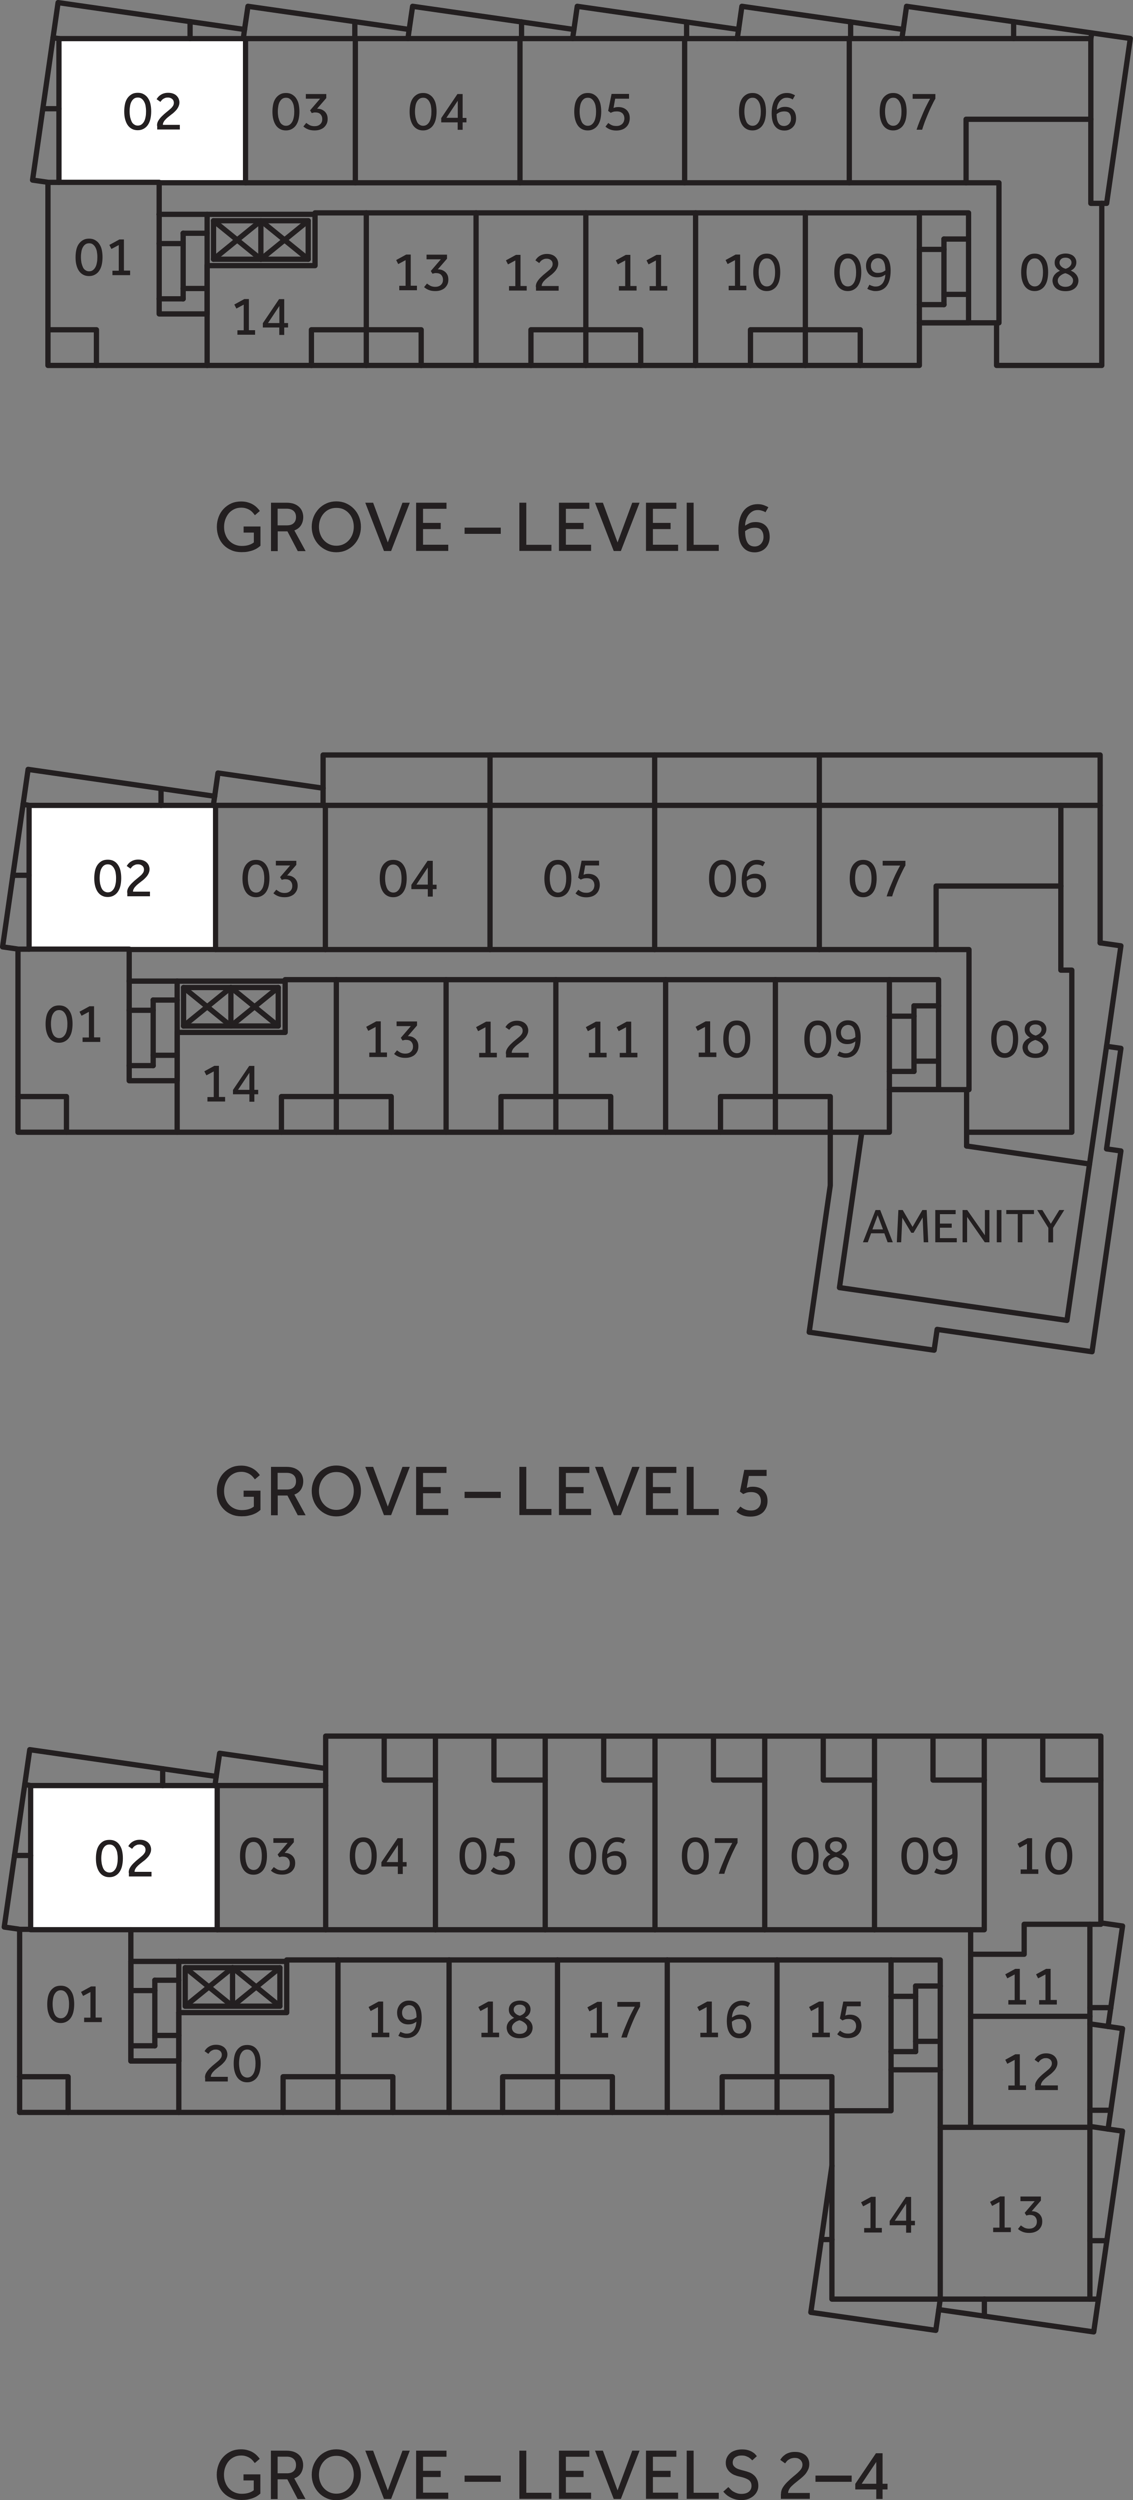 <?xml version="1.0" encoding="UTF-8"?>
<svg id="Layer_1" data-name="Layer 1" xmlns="http://www.w3.org/2000/svg" width="109.62" height="241.71" viewBox="0 0 109.62 241.71">
  <rect x="0" y="0" width="109.62" height="241.71" fill="#808080" stroke="none"/>
  <defs>
    <style>
      .cls-1 {
        stroke: #231f20;
      }

      .cls-1, .cls-2 {
        fill: none;
        stroke-linecap: round;
        stroke-linejoin: round;
        stroke-width: .51px;
      }

      .cls-3 {
        fill: #231f20;
      }

      .cls-3, .cls-4, .cls-5 {
        stroke-width: 0px;
      }

      .cls-2 {
        stroke: #bcbec0;
      }

      .cls-4 {
        fill: #fff;
        fill-rule: evenodd;
      }

      .cls-5 {
        fill: #231f20;
      }
    </style>
  </defs>
  <g>
    <path class="cls-5" d="M23.55,239.21h1.64v1.86c-.09.08-.19.16-.3.23-.12.08-.25.14-.4.2-.15.06-.32.1-.51.14s-.4.05-.63.05c-.36,0-.69-.06-.98-.19-.29-.12-.54-.29-.75-.51-.21-.22-.37-.47-.48-.77-.11-.3-.17-.62-.17-.97s.06-.66.17-.96.27-.56.48-.78.45-.4.74-.53c.29-.13.61-.19.96-.19.25,0,.47.03.66.09.2.06.37.13.51.22.15.09.27.19.38.3s.19.21.26.31l-.48.41c-.06-.08-.12-.16-.2-.25-.08-.09-.17-.17-.28-.24-.11-.07-.23-.13-.37-.17-.14-.05-.3-.07-.47-.07-.26,0-.49.05-.69.15s-.38.23-.52.4-.25.37-.33.59c-.08.23-.12.47-.12.72,0,.27.04.52.13.74.08.22.2.42.35.58s.33.29.54.38c.21.09.43.14.68.14.27,0,.5-.03.69-.09.19-.06.35-.14.49-.25v-.95h-.99v-.58Z"/>
    <path class="cls-5" d="M26.21,236.92h1.49c.3,0,.55.04.76.12.21.08.37.19.5.32.13.13.22.27.28.44s.09.33.09.5c0,.3-.07.56-.21.79-.14.23-.36.4-.65.51l1.09,2h-.76l-1-1.91h-.94v1.91h-.65v-4.67ZM27.76,239.11c.29,0,.51-.07.66-.22.15-.14.22-.34.22-.58,0-.26-.08-.46-.24-.6-.16-.14-.38-.21-.66-.21h-.88v1.61h.9Z"/>
    <path class="cls-5" d="M32.54,241.71c-.34,0-.65-.06-.94-.19-.29-.13-.54-.3-.76-.53-.21-.22-.38-.48-.5-.78-.12-.3-.18-.62-.18-.96s.06-.66.18-.96c.12-.3.29-.55.5-.78.21-.22.46-.4.76-.53.29-.13.61-.19.94-.19s.65.06.94.19c.29.13.54.3.76.53s.38.48.5.78c.12.3.18.62.18.96s-.06.66-.18.96-.29.56-.5.78-.47.4-.76.53c-.29.13-.61.19-.94.19ZM32.54,241.08c.26,0,.49-.05.7-.15.21-.1.38-.23.53-.4.15-.17.26-.36.34-.58s.12-.46.12-.7-.04-.49-.12-.71-.19-.42-.34-.58c-.15-.17-.32-.3-.53-.4-.21-.1-.44-.14-.7-.14s-.49.05-.69.14c-.21.1-.38.23-.53.4-.15.17-.26.36-.34.58s-.12.46-.12.71.04.48.12.7.19.42.34.58c.15.17.32.3.53.4.21.1.44.15.69.15Z"/>
    <path class="cls-5" d="M35.35,236.92h.75l1.42,3.84,1.42-3.84h.71l-1.81,4.67h-.69l-1.81-4.67Z"/>
    <path class="cls-5" d="M40.26,236.92h2.94v.59h-2.27v1.36h1.71v.6h-1.71v1.51h2.44v.6h-3.11v-4.67Z"/>
    <path class="cls-5" d="M44.95,239.33h3.5v.6h-3.5v-.6Z"/>
    <path class="cls-5" d="M50.25,236.92h.67v4.07h2.43v.59h-3.1v-4.67Z"/>
    <path class="cls-5" d="M54.08,236.92h2.94v.59h-2.27v1.36h1.71v.6h-1.71v1.51h2.44v.6h-3.11v-4.67Z"/>
    <path class="cls-5" d="M57.58,236.92h.75l1.42,3.84,1.42-3.84h.71l-1.81,4.67h-.69l-1.81-4.67Z"/>
    <path class="cls-5" d="M62.5,236.92h2.94v.59h-2.27v1.36h1.71v.6h-1.71v1.51h2.44v.6h-3.11v-4.67Z"/>
    <path class="cls-5" d="M66.44,236.92h.67v4.07h2.43v.59h-3.1v-4.67Z"/>
    <path class="cls-5" d="M70.48,240.45c.07.07.14.15.22.23.08.08.17.15.28.21.1.06.22.11.34.15s.26.06.41.06c.31,0,.55-.07.72-.21s.26-.33.26-.57c0-.26-.1-.45-.29-.58-.2-.13-.48-.23-.85-.31-.2-.04-.38-.1-.55-.17-.16-.07-.3-.17-.42-.28s-.21-.24-.28-.39c-.07-.15-.1-.31-.1-.5,0-.17.03-.34.1-.49s.16-.29.29-.41c.13-.12.29-.21.49-.28.2-.07.42-.11.68-.11.23,0,.43.02.59.07.17.05.31.11.42.18.12.07.21.14.28.22.07.08.12.14.16.18l-.45.41s-.07-.08-.13-.13c-.06-.05-.13-.11-.21-.16-.09-.05-.19-.09-.3-.13s-.25-.05-.4-.05-.28.02-.38.06c-.11.04-.2.09-.27.15-.07.06-.12.13-.15.21-.03.08-.05.16-.05.24,0,.12.02.22.07.3s.12.15.21.22c.09.06.21.12.35.16.14.04.29.09.47.13.17.04.34.1.51.16s.31.16.44.27.23.25.31.42c.08.17.12.37.12.61,0,.2-.04.38-.13.55-.08.17-.2.31-.35.44-.15.12-.32.22-.52.29-.2.07-.42.1-.65.1-.22,0-.42-.03-.6-.08s-.34-.12-.49-.2c-.15-.08-.28-.17-.38-.26s-.2-.19-.27-.28l.48-.43Z"/>
    <path class="cls-5" d="M75.56,241.13c0-.25.06-.46.18-.65.12-.19.26-.36.42-.52.2-.2.39-.37.57-.52.18-.14.34-.28.47-.4.13-.12.24-.24.32-.36s.12-.26.12-.41c0-.07-.01-.14-.04-.22-.03-.07-.07-.14-.13-.21-.06-.06-.14-.12-.23-.16-.09-.04-.21-.06-.35-.06-.13,0-.24.02-.34.05s-.18.08-.26.13c-.08.05-.14.11-.19.17-.05.07-.1.13-.14.18l-.47-.34c.05-.08.11-.17.19-.26.08-.09.18-.17.29-.25s.25-.14.41-.19c.16-.05.34-.07.54-.07.24,0,.44.03.62.1.17.07.32.15.43.26.11.11.2.23.25.38.06.14.08.29.08.44,0,.16-.03.32-.08.46-.06.14-.13.27-.22.4s-.2.24-.32.35c-.12.11-.24.21-.37.31-.15.12-.29.23-.42.34s-.24.21-.34.31-.17.21-.22.31-.08.21-.08.31h2.1v.57h-2.8v-.46Z"/>
    <path class="cls-5" d="M78.9,239.33h3.5v.6h-3.5v-.6Z"/>
    <path class="cls-5" d="M82.75,240.13l2-2.96h.64v2.95h.48v.55h-.48v.92h-.61v-.92h-2.03v-.54ZM84.78,240.12v-2.11l-1.41,2.11h1.41Z"/>
  </g>
  <g>
    <path class="cls-5" d="M23.56,144.11h1.64v1.86c-.09.08-.19.16-.3.23-.12.08-.25.14-.4.2-.15.06-.32.1-.51.14s-.4.05-.63.05c-.36,0-.69-.06-.98-.19-.29-.12-.54-.29-.75-.51-.21-.22-.37-.47-.48-.77-.11-.3-.17-.62-.17-.97s.06-.66.17-.96.27-.56.48-.78.45-.4.74-.53c.29-.13.61-.19.96-.19.25,0,.47.03.66.09.2.06.37.13.51.22.15.09.27.19.38.3s.19.21.26.31l-.48.41c-.06-.08-.12-.16-.2-.25-.08-.09-.17-.17-.28-.24-.11-.07-.23-.13-.37-.17-.14-.05-.3-.07-.47-.07-.26,0-.49.05-.69.15s-.38.23-.52.4-.25.37-.33.59c-.08.23-.12.47-.12.72,0,.27.04.52.13.74.08.22.2.42.35.58s.33.29.54.38c.21.09.43.14.68.14.27,0,.5-.03.69-.09.19-.06.35-.14.49-.25v-.95h-.99v-.58Z"/>
    <path class="cls-5" d="M26.22,141.81h1.49c.3,0,.55.04.76.12.21.08.37.19.5.32.13.13.22.27.28.44s.09.33.09.5c0,.3-.07.56-.21.79-.14.23-.36.4-.65.51l1.09,2h-.76l-1-1.91h-.94v1.91h-.65v-4.67ZM27.76,144c.29,0,.51-.07.66-.22.15-.14.22-.34.22-.58,0-.26-.08-.46-.24-.6-.16-.14-.38-.21-.66-.21h-.88v1.61h.9Z"/>
    <path class="cls-5" d="M32.54,146.6c-.34,0-.65-.06-.94-.19-.29-.13-.54-.3-.76-.53-.21-.22-.38-.48-.5-.78-.12-.3-.18-.62-.18-.96s.06-.66.18-.96c.12-.3.29-.55.5-.78.21-.22.46-.4.76-.53.29-.13.61-.19.94-.19s.65.06.94.19c.29.13.54.3.76.53s.38.48.5.78c.12.3.18.62.18.96s-.06.66-.18.96-.29.56-.5.78-.47.4-.76.53c-.29.13-.61.19-.94.19ZM32.54,145.97c.26,0,.49-.05.7-.15.21-.1.38-.23.53-.4.15-.17.26-.36.34-.58s.12-.46.12-.7-.04-.49-.12-.71-.19-.42-.34-.58c-.15-.17-.32-.3-.53-.4-.21-.1-.44-.14-.7-.14s-.49.05-.69.14c-.21.1-.38.23-.53.4-.15.17-.26.36-.34.58s-.12.46-.12.71.04.48.12.7.19.42.34.58c.15.17.32.3.53.4.21.1.44.15.69.15Z"/>
    <path class="cls-5" d="M35.35,141.81h.75l1.42,3.84,1.42-3.84h.71l-1.81,4.67h-.69l-1.81-4.67Z"/>
    <path class="cls-5" d="M40.26,141.81h2.94v.59h-2.27v1.36h1.71v.6h-1.71v1.51h2.44v.6h-3.11v-4.67Z"/>
    <path class="cls-5" d="M44.95,144.22h3.5v.6h-3.5v-.6Z"/>
    <path class="cls-5" d="M50.25,141.81h.67v4.07h2.43v.59h-3.1v-4.67Z"/>
    <path class="cls-5" d="M54.08,141.81h2.94v.59h-2.27v1.36h1.71v.6h-1.71v1.51h2.44v.6h-3.11v-4.67Z"/>
    <path class="cls-5" d="M57.58,141.81h.75l1.42,3.84,1.42-3.84h.71l-1.81,4.67h-.69l-1.81-4.67Z"/>
    <path class="cls-5" d="M62.5,141.81h2.94v.59h-2.27v1.36h1.71v.6h-1.71v1.51h2.44v.6h-3.11v-4.67Z"/>
    <path class="cls-5" d="M66.44,141.81h.67v4.07h2.43v.59h-3.1v-4.67Z"/>
    <path class="cls-5" d="M71.64,145.65c.13.11.27.2.43.27s.35.11.58.11c.16,0,.31-.02.43-.07.12-.05.22-.12.3-.2.08-.08.14-.18.18-.29.04-.11.06-.23.06-.36,0-.09-.01-.18-.04-.29-.03-.1-.08-.2-.15-.28-.07-.09-.17-.16-.29-.21s-.28-.08-.46-.08-.34.02-.46.06c-.11.04-.21.08-.31.13l-.32-.24.42-2.1h2.16v.59h-1.72l-.2,1.16s.12-.05.22-.08c.1-.03.23-.04.37-.04.21,0,.4.03.58.09.17.06.33.15.45.27s.22.26.29.43c.07.17.1.37.1.59,0,.21-.03.4-.1.58-.07.18-.17.34-.3.48-.14.14-.31.25-.52.33-.21.08-.46.12-.75.12-.31,0-.57-.05-.79-.14-.22-.09-.4-.21-.55-.34l.36-.46Z"/>
  </g>
  <g>
    <path class="cls-5" d="M23.56,50.9h1.64v1.86c-.09.08-.19.16-.3.23-.12.08-.25.14-.4.2-.15.06-.32.1-.51.14s-.4.05-.63.05c-.36,0-.69-.06-.98-.19-.29-.12-.54-.29-.75-.51-.21-.22-.37-.47-.48-.77-.11-.3-.17-.62-.17-.97s.06-.66.17-.96.27-.56.48-.78.45-.4.74-.53c.29-.13.61-.19.96-.19.25,0,.47.03.66.09.2.06.37.13.51.22.15.09.27.19.38.3s.19.21.26.31l-.48.41c-.06-.08-.12-.16-.2-.25-.08-.09-.17-.17-.28-.24-.11-.07-.23-.13-.37-.17-.14-.05-.3-.07-.47-.07-.26,0-.49.05-.69.15s-.38.23-.52.4-.25.37-.33.59c-.08.23-.12.47-.12.72,0,.27.04.52.13.74.08.22.2.42.35.58s.33.29.54.38c.21.09.43.14.68.14.27,0,.5-.03.69-.09.19-.06.35-.14.49-.25v-.95h-.99v-.58Z"/>
    <path class="cls-5" d="M26.22,48.6h1.49c.3,0,.55.04.76.12.21.08.37.19.5.32.13.13.22.27.28.44s.09.33.09.5c0,.3-.07.56-.21.79-.14.23-.36.4-.65.51l1.09,2h-.76l-1-1.91h-.94v1.91h-.65v-4.67ZM27.76,50.79c.29,0,.51-.07.66-.22.15-.14.22-.34.22-.58,0-.26-.08-.46-.24-.6-.16-.14-.38-.21-.66-.21h-.88v1.61h.9Z"/>
    <path class="cls-5" d="M32.54,53.39c-.34,0-.65-.06-.94-.19-.29-.13-.54-.3-.76-.53-.21-.22-.38-.48-.5-.78-.12-.3-.18-.62-.18-.96s.06-.66.18-.96c.12-.3.29-.55.5-.78.21-.22.46-.4.76-.53.29-.13.61-.19.94-.19s.65.06.94.19c.29.13.54.3.76.53s.38.48.5.78c.12.3.18.62.18.96s-.06.66-.18.96-.29.56-.5.78-.47.4-.76.53c-.29.13-.61.19-.94.19ZM32.54,52.76c.26,0,.49-.05.7-.15.21-.1.38-.23.53-.4.15-.17.26-.36.34-.58s.12-.46.12-.7-.04-.49-.12-.71-.19-.42-.34-.58c-.15-.17-.32-.3-.53-.4-.21-.1-.44-.14-.7-.14s-.49.05-.69.14c-.21.1-.38.23-.53.4-.15.17-.26.36-.34.58s-.12.46-.12.71.04.48.12.7.19.42.34.58c.15.17.32.3.53.4.21.1.44.15.69.15Z"/>
    <path class="cls-5" d="M35.35,48.6h.75l1.42,3.84,1.42-3.84h.71l-1.81,4.67h-.69l-1.81-4.67Z"/>
    <path class="cls-5" d="M40.26,48.6h2.94v.59h-2.27v1.36h1.71v.6h-1.71v1.51h2.44v.6h-3.11v-4.67Z"/>
    <path class="cls-5" d="M44.95,51.01h3.5v.6h-3.5v-.6Z"/>
    <path class="cls-5" d="M50.25,48.6h.67v4.07h2.43v.59h-3.1v-4.67Z"/>
    <path class="cls-5" d="M54.08,48.6h2.94v.59h-2.27v1.36h1.71v.6h-1.71v1.51h2.44v.6h-3.11v-4.67Z"/>
    <path class="cls-5" d="M57.58,48.6h.75l1.42,3.84,1.42-3.84h.71l-1.81,4.67h-.69l-1.81-4.67Z"/>
    <path class="cls-5" d="M62.5,48.6h2.94v.59h-2.27v1.36h1.71v.6h-1.71v1.51h2.44v.6h-3.11v-4.67Z"/>
    <path class="cls-5" d="M66.44,48.6h.67v4.07h2.43v.59h-3.1v-4.67Z"/>
    <path class="cls-5" d="M74.07,49.53s-.04-.03-.08-.05-.09-.05-.16-.07-.14-.05-.23-.07c-.09-.02-.18-.03-.28-.03-.2,0-.37.04-.52.13s-.28.2-.38.34-.18.3-.24.48c-.06.18-.09.37-.09.56.1-.07.24-.15.4-.23.16-.08.37-.12.62-.12.42,0,.76.13,1,.38.24.25.36.61.36,1.07,0,.22-.04.42-.11.6-.07.18-.17.34-.3.47-.13.13-.28.23-.46.3-.18.07-.37.11-.58.11-.49,0-.88-.17-1.16-.53-.28-.35-.42-.88-.42-1.59,0-.39.04-.74.12-1.06s.2-.58.36-.8c.16-.22.36-.39.59-.5.23-.12.5-.18.81-.18.24,0,.44.04.62.11.18.07.31.13.4.19l-.29.5ZM72.09,51.36c0,.46.07.82.22,1.08.14.26.38.39.71.39.11,0,.22-.02.32-.06s.19-.1.27-.18.14-.18.19-.29c.05-.12.07-.25.07-.4,0-.25-.06-.46-.19-.63-.13-.17-.34-.25-.63-.25-.22,0-.41.03-.57.1s-.29.15-.4.24Z"/>
  </g>
  <g>
    <g id="HATCH">
      <polygon class="cls-4" points="21.02 172.62 2.96 172.62 2.96 186.56 12.66 186.56 21.02 186.56 21.02 172.62 21.02 172.62"/>
    </g>
    <g id="LWPOLYLINE">
      <polygon class="cls-2" points="21.02 172.62 2.96 172.62 2.96 186.56 12.66 186.56 21.02 186.56 21.02 172.62"/>
    </g>
    <g id="LWPOLYLINE-2" data-name="LWPOLYLINE">
      <line class="cls-1" x1="17.92" y1="190.23" x2="22.5" y2="193.95"/>
    </g>
    <g id="LWPOLYLINE-3" data-name="LWPOLYLINE">
      <line class="cls-1" x1="22.5" y1="190.23" x2="17.92" y2="193.95"/>
    </g>
    <g id="LWPOLYLINE-4" data-name="LWPOLYLINE">
      <line class="cls-1" x1="27.08" y1="190.23" x2="22.5" y2="193.95"/>
    </g>
    <g id="LWPOLYLINE-5" data-name="LWPOLYLINE">
      <line class="cls-1" x1="22.5" y1="190.23" x2="27.08" y2="193.95"/>
    </g>
    <g id="LWPOLYLINE-6" data-name="LWPOLYLINE">
      <polyline class="cls-1" points="1.81 186.5 .41 186.3 2.88 169.15 20.92 171.74 21.25 169.5 31.42 170.96"/>
    </g>
    <g id="LWPOLYLINE-7" data-name="LWPOLYLINE">
      <line class="cls-1" x1="37.17" y1="167.84" x2="42.13" y2="167.84"/>
    </g>
    <g id="LWPOLYLINE-8" data-name="LWPOLYLINE">
      <polyline class="cls-1" points="100.89 167.84 106.51 167.84 106.51 172.1"/>
    </g>
    <g id="LWPOLYLINE-9" data-name="LWPOLYLINE">
      <polyline class="cls-1" points="106.6 185.91 108.61 186.2 107.21 195.91 108.61 196.12 107.21 205.83 108.61 206.03 105.82 225.44 90.83 223.28 90.54 225.29 78.45 223.55 80.49 209.37"/>
    </g>
    <g id="LWPOLYLINE-10" data-name="LWPOLYLINE">
      <line class="cls-1" x1="47.79" y1="167.84" x2="52.75" y2="167.84"/>
    </g>
    <g id="LWPOLYLINE-11" data-name="LWPOLYLINE">
      <line class="cls-1" x1="58.41" y1="167.84" x2="63.37" y2="167.84"/>
    </g>
    <g id="LWPOLYLINE-12" data-name="LWPOLYLINE">
      <line class="cls-1" x1="69.03" y1="167.84" x2="73.99" y2="167.84"/>
    </g>
    <g id="LWPOLYLINE-13" data-name="LWPOLYLINE">
      <line class="cls-1" x1="79.65" y1="167.84" x2="84.61" y2="167.84"/>
    </g>
    <g id="LWPOLYLINE-14" data-name="LWPOLYLINE">
      <line class="cls-1" x1="90.27" y1="167.84" x2="95.23" y2="167.84"/>
    </g>
    <g id="LWPOLYLINE-15" data-name="LWPOLYLINE">
      <line class="cls-1" x1="69.87" y1="204.22" x2="80.49" y2="204.22"/>
    </g>
    <g id="LWPOLYLINE-16" data-name="LWPOLYLINE">
      <line class="cls-1" x1="59.25" y1="204.22" x2="48.63" y2="204.22"/>
    </g>
    <g id="LWPOLYLINE-17" data-name="LWPOLYLINE">
      <line class="cls-1" x1="38.01" y1="204.22" x2="27.39" y2="204.22"/>
    </g>
    <g id="LWPOLYLINE-18" data-name="LWPOLYLINE">
      <line class="cls-1" x1="6.59" y1="204.22" x2="1.9" y2="204.22"/>
    </g>
    <g id="LWPOLYLINE-19" data-name="LWPOLYLINE">
      <line class="cls-1" x1="1.9" y1="204.22" x2="1.9" y2="200.77"/>
    </g>
    <g id="LWPOLYLINE-20" data-name="LWPOLYLINE">
      <line class="cls-1" x1="32.7" y1="204.22" x2="32.7" y2="200.77"/>
    </g>
    <g id="LWPOLYLINE-21" data-name="LWPOLYLINE">
      <line class="cls-1" x1="53.94" y1="204.22" x2="53.94" y2="200.77"/>
    </g>
    <g id="LWPOLYLINE-22" data-name="LWPOLYLINE">
      <line class="cls-1" x1="75.18" y1="204.22" x2="75.18" y2="200.77"/>
    </g>
    <g id="LWPOLYLINE-23" data-name="LWPOLYLINE">
      <line class="cls-1" x1="90.83" y1="223.28" x2="90.97" y2="222.27"/>
    </g>
    <g id="LWPOLYLINE-24" data-name="LWPOLYLINE">
      <line class="cls-1" x1="79.47" y1="216.51" x2="80.49" y2="216.51"/>
    </g>
    <g id="LWPOLYLINE-25" data-name="LWPOLYLINE">
      <line class="cls-1" x1="95.24" y1="223.92" x2="95.24" y2="222.27"/>
    </g>
    <g id="LWPOLYLINE-26" data-name="LWPOLYLINE">
      <line class="cls-1" x1="105.45" y1="222.27" x2="106.27" y2="222.27"/>
    </g>
    <g id="LWPOLYLINE-27" data-name="LWPOLYLINE">
      <line class="cls-1" x1="107.09" y1="216.62" x2="105.45" y2="216.62"/>
    </g>
    <g id="LWPOLYLINE-28" data-name="LWPOLYLINE">
      <line class="cls-1" x1="107.21" y1="205.83" x2="105.45" y2="205.57"/>
    </g>
    <g id="LWPOLYLINE-29" data-name="LWPOLYLINE">
      <line class="cls-1" x1="107.47" y1="204.01" x2="105.45" y2="204.01"/>
    </g>
    <g id="LWPOLYLINE-30" data-name="LWPOLYLINE">
      <line class="cls-1" x1="107.21" y1="195.91" x2="105.45" y2="195.66"/>
    </g>
    <g id="LWPOLYLINE-31" data-name="LWPOLYLINE">
      <line class="cls-1" x1="107.48" y1="194.09" x2="105.45" y2="194.09"/>
    </g>
    <g id="LWPOLYLINE-32" data-name="LWPOLYLINE">
      <line class="cls-1" x1="15.74" y1="171" x2="15.74" y2="172.62"/>
    </g>
    <g id="LWPOLYLINE-33" data-name="LWPOLYLINE">
      <line class="cls-1" x1="20.92" y1="171.74" x2="20.8" y2="172.62"/>
    </g>
    <g id="LWPOLYLINE-34" data-name="LWPOLYLINE">
      <line class="cls-1" x1="2.4" y1="172.51" x2="2.96" y2="172.62"/>
    </g>
    <g id="LWPOLYLINE-35" data-name="LWPOLYLINE">
      <line class="cls-1" x1="1.41" y1="179.38" x2="2.96" y2="179.38"/>
    </g>
    <g id="LWPOLYLINE-36" data-name="LWPOLYLINE">
      <line class="cls-1" x1="14.98" y1="197.78" x2="14.98" y2="191.44"/>
    </g>
    <g id="LWPOLYLINE-37" data-name="LWPOLYLINE">
      <line class="cls-1" x1="14.98" y1="196.78" x2="17.3" y2="196.78"/>
    </g>
    <g id="LWPOLYLINE-38" data-name="LWPOLYLINE">
      <line class="cls-1" x1="14.98" y1="191.44" x2="17.3" y2="191.44"/>
    </g>
    <g id="LWPOLYLINE-39" data-name="LWPOLYLINE">
      <line class="cls-1" x1="14.98" y1="197.78" x2="12.66" y2="197.78"/>
    </g>
    <g id="LWPOLYLINE-40" data-name="LWPOLYLINE">
      <line class="cls-1" x1="14.98" y1="192.44" x2="12.66" y2="192.44"/>
    </g>
    <g id="LWPOLYLINE-41" data-name="LWPOLYLINE">
      <line class="cls-1" x1="88.59" y1="198.34" x2="88.59" y2="192"/>
    </g>
    <g id="LWPOLYLINE-42" data-name="LWPOLYLINE">
      <line class="cls-1" x1="88.59" y1="197.35" x2="90.91" y2="197.35"/>
    </g>
    <g id="LWPOLYLINE-43" data-name="LWPOLYLINE">
      <line class="cls-1" x1="88.59" y1="192" x2="90.97" y2="192"/>
    </g>
    <g id="LWPOLYLINE-44" data-name="LWPOLYLINE">
      <line class="cls-1" x1="88.59" y1="198.34" x2="86.21" y2="198.34"/>
    </g>
    <g id="LWPOLYLINE-45" data-name="LWPOLYLINE">
      <line class="cls-1" x1="88.59" y1="193" x2="86.21" y2="193"/>
    </g>
    <g id="LWPOLYLINE-46" data-name="LWPOLYLINE">
      <polygon class="cls-1" points="1.9 200.77 6.59 200.77 6.59 204.22 27.39 204.22 27.39 200.77 38.01 200.77 38.01 204.22 48.63 204.22 48.63 200.77 59.25 200.77 59.25 204.22 69.87 204.22 69.87 200.77 80.49 200.77 80.49 222.27 105.45 222.27 105.45 186.03 106.51 186.03 106.51 172.09 100.89 172.09 100.89 167.84 95.23 167.84 95.23 172.09 90.27 172.09 90.27 167.84 84.61 167.84 84.61 172.09 79.65 172.09 79.65 167.84 73.99 167.84 73.99 172.09 69.03 172.09 69.03 167.84 63.37 167.84 63.37 172.09 58.41 172.09 58.41 167.84 52.75 167.84 52.75 172.09 47.79 172.09 47.79 167.84 42.13 167.84 42.13 172.09 37.17 172.09 37.17 167.84 31.51 167.84 31.51 172.62 2.96 172.62 2.96 186.52 1.9 186.52 1.9 200.77"/>
    </g>
    <g id="LWPOLYLINE-47" data-name="LWPOLYLINE">
      <rect class="cls-1" x="86.21" y="189.48" width="4.76" height="10.62"/>
    </g>
    <g id="LWPOLYLINE-48" data-name="LWPOLYLINE">
      <polyline class="cls-1" points="86.21 189.48 27.74 189.48 27.74 194.57 17.3 194.57 17.3 189.62 27.74 189.62"/>
    </g>
    <g id="LWPOLYLINE-49" data-name="LWPOLYLINE">
      <polyline class="cls-1" points="17.3 194.57 17.3 199.25 12.66 199.25 12.66 189.62"/>
    </g>
    <g id="LWPOLYLINE-50" data-name="LWPOLYLINE">
      <line class="cls-1" x1="12.66" y1="189.62" x2="17.3" y2="189.62"/>
    </g>
    <g id="LWPOLYLINE-51" data-name="LWPOLYLINE">
      <polyline class="cls-1" points="12.66 189.62 12.66 186.56 93.91 186.56 93.91 205.66 90.97 205.66 90.97 200.1"/>
    </g>
    <g id="LWPOLYLINE-52" data-name="LWPOLYLINE">
      <line class="cls-1" x1="21.02" y1="172.62" x2="21.02" y2="186.56"/>
    </g>
    <g id="LWPOLYLINE-53" data-name="LWPOLYLINE">
      <line class="cls-1" x1="31.51" y1="172.62" x2="31.51" y2="186.56"/>
    </g>
    <g id="LWPOLYLINE-54" data-name="LWPOLYLINE">
      <line class="cls-1" x1="42.13" y1="172.09" x2="42.13" y2="186.56"/>
    </g>
    <g id="LWPOLYLINE-55" data-name="LWPOLYLINE">
      <line class="cls-1" x1="52.75" y1="172.09" x2="52.75" y2="186.56"/>
    </g>
    <g id="LWPOLYLINE-56" data-name="LWPOLYLINE">
      <line class="cls-1" x1="63.37" y1="172.09" x2="63.37" y2="186.56"/>
    </g>
    <g id="LWPOLYLINE-57" data-name="LWPOLYLINE">
      <line class="cls-1" x1="73.99" y1="172.09" x2="73.99" y2="186.56"/>
    </g>
    <g id="LWPOLYLINE-58" data-name="LWPOLYLINE">
      <line class="cls-1" x1="84.61" y1="172.09" x2="84.61" y2="186.56"/>
    </g>
    <g id="LWPOLYLINE-59" data-name="LWPOLYLINE">
      <polyline class="cls-1" points="95.23 172.09 95.23 186.56 93.91 186.56"/>
    </g>
    <g id="LWPOLYLINE-60" data-name="LWPOLYLINE">
      <polyline class="cls-1" points="93.91 188.93 99.09 188.93 99.09 186.03 105.45 186.03"/>
    </g>
    <g id="LWPOLYLINE-61" data-name="LWPOLYLINE">
      <line class="cls-1" x1="93.91" y1="194.93" x2="105.45" y2="194.93"/>
    </g>
    <g id="LWPOLYLINE-62" data-name="LWPOLYLINE">
      <line class="cls-1" x1="93.91" y1="205.66" x2="105.45" y2="205.66"/>
    </g>
    <g id="LWPOLYLINE-63" data-name="LWPOLYLINE">
      <line class="cls-1" x1="90.97" y1="205.66" x2="90.97" y2="222.27"/>
    </g>
    <g id="LWPOLYLINE-64" data-name="LWPOLYLINE">
      <polyline class="cls-1" points="80.49 204.06 86.21 204.06 86.21 200.1"/>
    </g>
    <g id="LWPOLYLINE-65" data-name="LWPOLYLINE">
      <line class="cls-1" x1="75.18" y1="200.77" x2="75.18" y2="189.48"/>
    </g>
    <g id="LWPOLYLINE-66" data-name="LWPOLYLINE">
      <line class="cls-1" x1="64.56" y1="204.22" x2="64.56" y2="189.48"/>
    </g>
    <g id="LWPOLYLINE-67" data-name="LWPOLYLINE">
      <line class="cls-1" x1="53.94" y1="200.77" x2="53.94" y2="189.48"/>
    </g>
    <g id="LWPOLYLINE-68" data-name="LWPOLYLINE">
      <line class="cls-1" x1="43.45" y1="204.22" x2="43.45" y2="189.48"/>
    </g>
    <g id="LWPOLYLINE-69" data-name="LWPOLYLINE">
      <line class="cls-1" x1="32.7" y1="200.77" x2="32.7" y2="189.48"/>
    </g>
    <g id="LWPOLYLINE-70" data-name="LWPOLYLINE">
      <polyline class="cls-1" points="17.3 194.57 17.3 199.25 12.66 199.25 12.66 189.62"/>
    </g>
    <g id="LWPOLYLINE-71" data-name="LWPOLYLINE">
      <line class="cls-1" x1="17.3" y1="199.25" x2="17.3" y2="204.22"/>
    </g>
    <g id="LWPOLYLINE-72" data-name="LWPOLYLINE">
      <polyline class="cls-1" points="12.66 186.56 2.96 186.56 2.96 186.52"/>
    </g>
    <g id="LWPOLYLINE-73" data-name="LWPOLYLINE">
      <rect class="cls-1" x="17.92" y="190.23" width="9.16" height="3.72"/>
    </g>
    <g id="LWPOLYLINE-74" data-name="LWPOLYLINE">
      <line class="cls-1" x1="22.5" y1="190.23" x2="22.5" y2="193.95"/>
    </g>
    <g id="TEXT">
      <g>
        <path class="cls-3" d="M5.88,195.58c-.22,0-.4-.04-.57-.13s-.3-.21-.41-.37c-.11-.16-.19-.35-.25-.58s-.08-.48-.08-.75.03-.52.08-.74.14-.41.25-.56c.11-.15.25-.27.41-.36.16-.08.35-.12.57-.12s.4.04.56.12c.16.08.3.2.41.36.11.16.2.34.25.56s.08.46.08.74-.03.53-.08.75-.14.42-.25.58c-.11.16-.25.28-.42.37s-.35.13-.56.13ZM5.88,195.12c.13,0,.25-.03.35-.1s.18-.16.25-.28.12-.27.15-.44c.04-.17.05-.36.05-.56s-.02-.38-.05-.55c-.03-.16-.09-.3-.16-.42-.07-.12-.15-.2-.25-.27-.1-.06-.21-.09-.34-.09s-.25.03-.34.09c-.1.06-.18.15-.25.27-.07.11-.12.25-.15.42-.03.16-.05.35-.05.55s.02.39.05.56c.04.17.09.32.15.44s.15.22.25.28.21.1.34.1Z"/>
        <path class="cls-3" d="M8.14,195.06h.61v-2.48l-.71.38-.2-.39.97-.53h.44v3.01h.6v.44h-1.71v-.44Z"/>
      </g>
    </g>
    <g id="TEXT-2" data-name="TEXT">
      <g>
        <path class="cls-3" d="M10.59,181.48c-.22,0-.4-.04-.57-.13s-.3-.21-.41-.37c-.11-.16-.19-.35-.25-.58s-.08-.48-.08-.75.03-.52.08-.74.14-.41.25-.56c.11-.15.25-.27.41-.36.16-.08.35-.12.57-.12s.4.04.56.12c.16.08.3.2.41.36.11.16.2.34.25.56s.08.46.08.74-.03.53-.08.75-.14.42-.25.58c-.11.16-.25.28-.42.37s-.35.13-.56.13ZM10.59,181.03c.13,0,.25-.03.35-.1s.18-.16.25-.28.12-.27.15-.44c.04-.17.05-.36.05-.56s-.02-.38-.05-.55c-.03-.16-.09-.3-.16-.42-.07-.12-.15-.2-.25-.27-.1-.06-.21-.09-.34-.09s-.25.03-.34.09c-.1.06-.18.15-.25.27-.07.11-.12.25-.15.42-.03.16-.05.35-.05.55s.02.39.05.56c.04.17.09.32.15.44s.15.22.25.28.21.1.34.1Z"/>
        <path class="cls-3" d="M12.45,181.05c0-.19.04-.36.14-.51.09-.15.2-.28.33-.41.16-.16.31-.29.45-.4.14-.11.26-.22.37-.31.11-.09.19-.19.25-.28.06-.09.09-.2.09-.32,0-.05-.01-.11-.03-.17-.02-.06-.05-.11-.1-.16-.05-.05-.11-.09-.18-.12-.07-.03-.16-.05-.27-.05-.1,0-.19.01-.26.04s-.14.06-.2.1c-.06.04-.11.09-.15.14-.04.05-.08.1-.11.14l-.37-.26c.04-.07.09-.13.15-.21.06-.07.14-.14.23-.2.09-.06.19-.11.32-.15.12-.04.26-.06.42-.06.19,0,.35.03.48.08s.25.12.34.21c.09.09.15.18.2.29.04.11.07.22.07.34,0,.13-.02.25-.07.36-.04.11-.1.21-.17.31-.07.09-.16.18-.25.27-.09.09-.19.17-.29.24-.12.09-.23.18-.33.26-.1.08-.19.17-.26.25-.08.08-.13.16-.17.24s-.06.16-.06.25h1.64v.45h-2.19v-.36Z"/>
      </g>
    </g>
    <g id="TEXT-3" data-name="TEXT">
      <g>
        <path class="cls-3" d="M24.53,181.24c-.22,0-.4-.04-.57-.13s-.3-.21-.41-.37c-.11-.16-.19-.35-.25-.58s-.08-.48-.08-.75.03-.52.08-.74.14-.41.25-.56c.11-.15.25-.27.41-.36.16-.08.35-.12.57-.12s.4.04.56.12c.16.08.3.2.41.36.11.16.2.34.25.56s.08.46.08.74-.03.53-.08.75-.14.42-.25.58c-.11.16-.25.28-.42.37s-.35.13-.56.13ZM24.53,180.78c.13,0,.25-.03.35-.1s.18-.16.25-.28.12-.27.15-.44c.04-.17.05-.36.05-.56s-.02-.38-.05-.55c-.03-.16-.09-.3-.16-.42-.07-.12-.15-.2-.25-.27-.1-.06-.21-.09-.34-.09s-.25.03-.34.09c-.1.06-.18.15-.25.27-.07.11-.12.25-.15.42-.03.16-.05.35-.05.55s.02.39.05.56c.04.17.09.32.15.44s.15.22.25.28.21.1.34.1Z"/>
        <path class="cls-3" d="M26.5,180.51c.09.07.2.14.32.21.12.06.28.1.47.1.23,0,.41-.06.55-.19s.2-.29.2-.5c0-.19-.06-.34-.17-.46-.11-.12-.28-.18-.51-.18-.07,0-.12,0-.18.02-.05.01-.11.03-.16.04l-.16-.26.97-1.13h-1.38v-.45h1.98v.39l-.89,1.03c.15,0,.29.02.42.07.12.05.23.12.32.2.09.09.16.19.21.31.05.12.07.26.07.41,0,.18-.03.34-.1.48-.07.14-.16.25-.27.35-.11.09-.25.16-.4.21-.15.05-.32.07-.5.07-.13,0-.25-.01-.36-.03-.11-.02-.21-.05-.3-.09-.09-.04-.17-.08-.23-.12-.07-.05-.13-.09-.19-.14l.29-.36Z"/>
      </g>
    </g>
    <g id="TEXT-4" data-name="TEXT">
      <g>
        <path class="cls-3" d="M35.15,181.24c-.22,0-.4-.04-.57-.13s-.3-.21-.41-.37c-.11-.16-.19-.35-.25-.58s-.08-.48-.08-.75.03-.52.08-.74.14-.41.25-.56c.11-.15.25-.27.41-.36.16-.08.35-.12.57-.12s.4.04.56.12c.16.08.3.2.41.36.11.16.2.34.25.56s.08.46.08.74-.03.53-.08.75-.14.42-.25.58c-.11.16-.25.28-.42.37s-.35.13-.56.13ZM35.15,180.78c.13,0,.25-.03.35-.1s.18-.16.25-.28.12-.27.15-.44c.04-.17.05-.36.05-.56s-.02-.38-.05-.55c-.03-.16-.09-.3-.16-.42-.07-.12-.15-.2-.25-.27-.1-.06-.21-.09-.34-.09s-.25.03-.34.09c-.1.06-.18.15-.25.27-.07.11-.12.25-.15.42-.03.16-.05.35-.05.55s.02.39.05.56c.04.17.09.32.15.44s.15.22.25.28.21.1.34.1Z"/>
        <path class="cls-3" d="M36.91,180.02l1.56-2.31h.5v2.31h.37v.43h-.37v.72h-.48v-.72h-1.59v-.42ZM38.5,180.02v-1.65l-1.1,1.65h1.1Z"/>
      </g>
    </g>
    <g id="TEXT-5" data-name="TEXT">
      <g>
        <path class="cls-3" d="M45.77,181.24c-.22,0-.4-.04-.57-.13s-.3-.21-.41-.37c-.11-.16-.19-.35-.25-.58s-.08-.48-.08-.75.03-.52.08-.74.14-.41.25-.56c.11-.15.25-.27.41-.36.16-.08.35-.12.57-.12s.4.04.56.12c.16.08.3.2.41.36.11.16.2.34.25.56s.08.46.08.74-.03.53-.08.75-.14.42-.25.58c-.11.16-.25.28-.42.37s-.35.13-.56.13ZM45.77,180.78c.13,0,.25-.03.35-.1s.18-.16.25-.28.12-.27.15-.44c.04-.17.05-.36.05-.56s-.02-.38-.05-.55c-.03-.16-.09-.3-.16-.42-.07-.12-.15-.2-.25-.27-.1-.06-.21-.09-.34-.09s-.25.03-.34.09c-.1.06-.18.15-.25.27-.07.11-.12.25-.15.42-.03.16-.05.35-.05.55s.02.39.05.56c.04.17.09.32.15.44s.15.22.25.28.21.1.34.1Z"/>
        <path class="cls-3" d="M47.75,180.52c.1.08.21.15.34.21s.27.08.46.08c.13,0,.24-.02.33-.06s.17-.09.24-.16c.06-.07.11-.14.14-.23.03-.09.05-.18.05-.28,0-.07-.01-.14-.03-.22-.02-.08-.06-.15-.11-.22s-.13-.12-.22-.17c-.09-.04-.21-.07-.36-.07s-.27.01-.36.04-.17.06-.24.1l-.25-.19.33-1.64h1.69v.46h-1.34l-.16.9s.09-.04.17-.06c.08-.02.18-.03.29-.03.16,0,.31.02.45.07.14.05.25.12.35.21.1.09.17.21.23.34.05.13.08.29.08.46,0,.16-.03.31-.08.45-.05.14-.13.27-.24.38s-.24.2-.4.26-.36.1-.58.1c-.24,0-.45-.04-.62-.11-.17-.07-.31-.16-.43-.27l.28-.36Z"/>
      </g>
    </g>
    <g id="TEXT-6" data-name="TEXT">
      <g>
        <path class="cls-3" d="M56.39,181.24c-.22,0-.4-.04-.57-.13s-.3-.21-.41-.37c-.11-.16-.19-.35-.25-.58s-.08-.48-.08-.75.03-.52.08-.74.14-.41.25-.56c.11-.15.25-.27.41-.36.16-.08.35-.12.57-.12s.4.04.56.12c.16.08.3.2.41.36.11.16.2.34.25.56s.08.46.08.74-.03.53-.08.75-.14.42-.25.58c-.11.16-.25.28-.42.37s-.35.13-.56.13ZM56.39,180.78c.13,0,.25-.03.35-.1s.18-.16.25-.28.12-.27.15-.44c.04-.17.05-.36.05-.56s-.02-.38-.05-.55c-.03-.16-.09-.3-.16-.42-.07-.12-.15-.2-.25-.27-.1-.06-.21-.09-.34-.09s-.25.03-.34.09c-.1.06-.18.15-.25.27-.07.11-.12.25-.15.42-.03.16-.05.35-.05.55s.02.39.05.56c.04.17.09.32.15.44s.15.22.25.28c.1.07.21.1.34.1Z"/>
        <path class="cls-3" d="M60.28,178.24s-.03-.02-.06-.04c-.03-.02-.07-.04-.12-.06-.05-.02-.11-.04-.18-.05s-.14-.02-.22-.02c-.15,0-.29.03-.4.1-.12.07-.21.15-.29.26s-.14.23-.19.38c-.04.14-.07.29-.07.43.08-.05.18-.11.31-.18.13-.06.29-.1.49-.1.33,0,.59.1.78.29.19.2.28.48.28.84,0,.17-.03.33-.08.47-.06.14-.13.26-.24.37-.1.1-.22.18-.36.24-.14.06-.29.08-.45.08-.39,0-.69-.14-.9-.41s-.33-.69-.33-1.24c0-.31.03-.58.1-.83.06-.24.16-.45.28-.62.12-.17.28-.3.46-.39.18-.09.39-.14.63-.14.19,0,.35.03.48.08s.24.1.31.15l-.22.39ZM58.73,179.67c0,.36.06.64.17.84.11.2.3.3.56.3.09,0,.17-.02.25-.05s.15-.08.21-.14c.06-.06.11-.14.15-.23.04-.09.05-.19.05-.31,0-.2-.05-.36-.15-.49-.1-.13-.26-.19-.49-.19-.18,0-.32.03-.45.08s-.22.12-.31.19Z"/>
      </g>
    </g>
    <g id="TEXT-7" data-name="TEXT">
      <g>
        <path class="cls-3" d="M67.28,181.24c-.22,0-.4-.04-.57-.13s-.3-.21-.41-.37c-.11-.16-.19-.35-.25-.58s-.08-.48-.08-.75.03-.52.08-.74.14-.41.25-.56c.11-.15.25-.27.41-.36.16-.08.35-.12.57-.12s.4.04.56.12c.16.08.3.2.41.36.11.16.2.34.25.56s.08.46.08.74-.03.53-.08.75-.14.42-.25.58c-.11.16-.25.28-.42.37s-.35.13-.56.13ZM67.28,180.78c.13,0,.25-.03.35-.1s.18-.16.25-.28.12-.27.15-.44c.04-.17.05-.36.05-.56s-.02-.38-.05-.55c-.03-.16-.09-.3-.16-.42-.07-.12-.15-.2-.25-.27-.1-.06-.21-.09-.34-.09s-.25.03-.34.09c-.1.06-.18.15-.25.27-.07.11-.12.25-.15.42-.03.16-.05.35-.05.55s.02.39.05.56c.04.17.09.32.15.44s.15.22.25.28.21.1.34.1Z"/>
        <path class="cls-3" d="M69.54,181.16c.08-.26.18-.54.3-.83.12-.29.24-.58.36-.86s.24-.53.36-.76.21-.41.29-.54h-1.69v-.46h2.2v.45c-.05.08-.12.2-.19.34-.07.14-.15.3-.23.47s-.17.36-.25.55c-.08.2-.17.39-.24.58-.08.19-.15.38-.21.56-.07.18-.12.34-.16.49h-.53Z"/>
      </g>
    </g>
    <g id="TEXT-8" data-name="TEXT">
      <g>
        <path class="cls-3" d="M57.13,196.55h.61v-2.48l-.71.38-.2-.39.97-.53h.44v3.01h.6v.44h-1.71v-.44Z"/>
        <path class="cls-3" d="M60.11,196.99c.08-.26.18-.54.3-.83.12-.29.24-.58.36-.86s.24-.53.36-.76.21-.41.29-.54h-1.69v-.46h2.2v.45c-.05.08-.12.2-.19.34-.07.14-.15.3-.23.47s-.17.36-.25.55c-.08.2-.17.39-.24.58-.08.19-.15.38-.21.56-.07.18-.12.34-.16.49h-.53Z"/>
      </g>
    </g>
    <g id="TEXT-9" data-name="TEXT">
      <g>
        <path class="cls-3" d="M67.76,196.52h.61v-2.48l-.71.38-.2-.39.97-.53h.44v3.01h.6v.44h-1.71v-.44Z"/>
        <path class="cls-3" d="M72.35,194.04s-.03-.02-.06-.04c-.03-.02-.07-.04-.12-.06-.05-.02-.11-.04-.18-.05s-.14-.02-.22-.02c-.15,0-.29.03-.4.1-.12.07-.21.15-.29.26s-.14.23-.19.38c-.04.14-.07.29-.07.43.08-.05.18-.11.31-.18.13-.06.29-.1.49-.1.33,0,.59.1.78.29.19.2.28.48.28.84,0,.17-.03.33-.08.47-.06.14-.13.26-.24.37-.1.1-.22.18-.36.24-.14.06-.29.08-.45.08-.39,0-.69-.14-.9-.41s-.33-.69-.33-1.24c0-.31.03-.58.1-.83.06-.24.16-.45.28-.62.12-.17.28-.3.46-.39.18-.09.39-.14.63-.14.19,0,.35.03.48.08s.24.1.31.15l-.22.39ZM70.81,195.46c0,.36.06.64.17.84.11.2.3.3.56.3.09,0,.17-.02.25-.05s.15-.08.21-.14c.06-.06.11-.14.15-.23.04-.09.05-.19.05-.31,0-.2-.05-.36-.15-.49-.1-.13-.26-.19-.49-.19-.18,0-.32.03-.45.08s-.22.12-.31.19Z"/>
      </g>
    </g>
    <g id="TEXT-10" data-name="TEXT">
      <g>
        <path class="cls-3" d="M78.58,196.52h.61v-2.48l-.71.38-.2-.39.97-.53h.44v3.01h.6v.44h-1.71v-.44Z"/>
        <path class="cls-3" d="M81.27,196.31c.1.08.21.15.34.21s.27.08.46.08c.13,0,.24-.02.33-.06s.17-.09.24-.16c.06-.07.11-.14.14-.23.03-.09.05-.18.05-.28,0-.07-.01-.14-.03-.22-.02-.08-.06-.15-.11-.22s-.13-.12-.22-.17c-.09-.04-.21-.07-.36-.07s-.27.01-.36.04-.17.06-.24.1l-.25-.19.33-1.64h1.69v.46h-1.34l-.16.9s.09-.04.17-.06c.08-.02.18-.03.29-.03.16,0,.31.02.45.07.14.05.25.12.35.21.1.09.17.21.23.34.05.13.08.29.08.46,0,.16-.03.31-.08.45-.05.14-.13.27-.24.38s-.24.2-.4.26-.36.1-.58.1c-.24,0-.45-.04-.62-.11-.17-.07-.31-.16-.43-.27l.28-.36Z"/>
      </g>
    </g>
    <g id="TEXT-11" data-name="TEXT">
      <g>
        <path class="cls-3" d="M83.61,215.4h.61v-2.48l-.71.38-.2-.39.97-.53h.44v3.01h.6v.44h-1.71v-.44Z"/>
        <path class="cls-3" d="M86.09,214.7l1.56-2.31h.5v2.31h.37v.43h-.37v.72h-.48v-.72h-1.59v-.42ZM87.67,214.69v-1.65l-1.1,1.65h1.1Z"/>
      </g>
    </g>
    <g id="TEXT-12" data-name="TEXT">
      <g>
        <path class="cls-3" d="M96.09,215.36h.61v-2.48l-.71.38-.2-.39.97-.53h.44v3.01h.6v.44h-1.71v-.44Z"/>
        <path class="cls-3" d="M98.78,215.15c.09.07.2.14.32.21.12.06.28.1.47.1.23,0,.41-.06.55-.19s.2-.29.2-.5c0-.19-.06-.34-.17-.46-.11-.12-.28-.18-.51-.18-.07,0-.12,0-.18.02-.05.01-.11.03-.16.04l-.16-.26.97-1.13h-1.38v-.45h1.98v.39l-.89,1.03c.15,0,.29.02.42.07.12.05.23.12.32.2.09.09.16.19.21.31.05.12.07.26.07.41,0,.18-.03.34-.1.48-.07.14-.16.25-.27.35-.11.09-.25.16-.4.21-.15.05-.32.07-.5.07-.13,0-.25-.01-.36-.03-.11-.02-.21-.05-.3-.09-.09-.04-.17-.08-.23-.12-.07-.05-.13-.09-.19-.14l.29-.36Z"/>
      </g>
    </g>
    <g id="TEXT-13" data-name="TEXT">
      <g>
        <path class="cls-3" d="M97.56,201.62h.61v-2.48l-.71.38-.2-.39.97-.53h.44v3.01h.6v.44h-1.71v-.44Z"/>
        <path class="cls-3" d="M100.14,201.7c0-.19.04-.36.14-.51.09-.15.2-.28.33-.41.16-.16.31-.29.45-.4.14-.11.26-.22.37-.31.11-.09.19-.19.25-.28.06-.09.09-.2.09-.32,0-.05-.01-.11-.03-.17-.02-.06-.05-.11-.1-.16-.05-.05-.11-.09-.18-.12-.07-.03-.16-.05-.27-.05-.1,0-.19.01-.26.04s-.14.06-.2.1c-.06.04-.11.09-.15.14-.04.05-.08.1-.11.14l-.37-.26c.04-.07.09-.13.15-.21.06-.07.14-.14.23-.2.09-.06.19-.11.32-.15.12-.04.26-.06.42-.06.19,0,.35.03.48.08s.25.12.34.21c.09.09.15.18.2.29.04.11.07.22.07.34,0,.13-.02.25-.07.36-.04.11-.1.21-.17.31-.07.09-.16.18-.25.27-.09.09-.19.17-.29.24-.12.09-.23.18-.33.26-.1.08-.19.17-.26.25-.08.08-.13.16-.17.24s-.06.16-.06.25h1.64v.45h-2.19v-.36Z"/>
      </g>
    </g>
    <g id="TEXT-14" data-name="TEXT">
      <g>
        <path class="cls-3" d="M46.58,196.52h.61v-2.48l-.71.38-.2-.39.97-.53h.44v3.01h.6v.44h-1.71v-.44Z"/>
        <path class="cls-3" d="M49.75,195.08c-.15-.08-.27-.18-.37-.31-.1-.13-.15-.28-.15-.47,0-.13.02-.25.07-.36.05-.11.12-.2.21-.28.09-.08.2-.14.33-.18.13-.04.28-.07.44-.07s.32.02.45.07c.13.04.24.1.33.18.09.08.15.17.2.27.05.1.07.22.07.34,0,.17-.05.33-.14.46s-.23.25-.4.33c.07.03.14.07.23.12.09.05.17.12.24.2.08.08.14.17.19.28s.08.23.08.37c0,.12-.02.24-.07.36-.04.12-.12.23-.22.33-.1.1-.23.18-.39.24-.16.06-.35.09-.57.09s-.42-.03-.58-.09c-.16-.06-.29-.14-.39-.24-.1-.1-.17-.21-.22-.33-.04-.12-.07-.24-.07-.35s.02-.23.06-.33.09-.19.16-.27.14-.15.23-.21c.09-.06.18-.11.27-.15ZM50.26,195.31c-.1.03-.19.06-.28.11-.09.04-.16.1-.23.16s-.12.13-.16.2c-.04.08-.06.16-.06.24,0,.11.02.2.07.28.04.08.1.14.17.19.07.05.15.08.24.11.09.02.18.03.26.03s.17-.01.26-.03c.09-.02.17-.06.24-.11.07-.05.13-.11.17-.19.04-.08.07-.17.07-.28,0-.09-.02-.17-.06-.24-.04-.07-.1-.14-.17-.2s-.15-.11-.24-.16c-.09-.05-.19-.08-.28-.11ZM50.28,194.88c.17-.05.32-.14.42-.24s.16-.23.16-.37-.05-.25-.16-.34c-.11-.09-.25-.13-.42-.13s-.32.04-.42.13c-.11.09-.16.21-.16.36,0,.12.05.24.15.34.1.11.24.19.43.24Z"/>
      </g>
    </g>
    <g id="TEXT-15" data-name="TEXT">
      <g>
        <path class="cls-3" d="M35.96,196.52h.61v-2.48l-.71.38-.2-.39.97-.53h.44v3.01h.6v.44h-1.71v-.44Z"/>
        <path class="cls-3" d="M38.74,196.42s.04.02.07.04c.04.02.08.04.14.06.06.02.12.04.19.06s.15.02.23.02c.15,0,.29-.03.4-.1.11-.06.21-.15.28-.25.07-.11.13-.23.17-.37.04-.14.06-.29.07-.43-.07.05-.16.11-.29.17-.13.06-.3.09-.52.09-.16,0-.31-.03-.44-.08-.13-.06-.24-.13-.34-.24-.09-.1-.16-.22-.21-.36s-.07-.29-.07-.46.03-.33.09-.47c.06-.14.14-.27.24-.37.1-.1.22-.18.36-.24.14-.06.29-.08.46-.08.39,0,.69.14.9.41.22.28.33.69.33,1.24,0,.3-.03.58-.09.82-.06.24-.15.45-.27.62-.12.17-.27.3-.45.39s-.39.14-.62.14c-.09,0-.19,0-.27-.02-.09-.02-.17-.04-.24-.06-.07-.02-.14-.05-.19-.07s-.1-.05-.13-.07l.21-.4ZM40.3,195c0-.36-.06-.64-.17-.84-.12-.2-.3-.31-.55-.31-.09,0-.17.02-.25.05-.08.03-.15.08-.22.14-.06.06-.11.14-.15.23-.04.09-.06.19-.06.31,0,.09.01.18.04.26s.06.15.12.22c.05.06.12.11.21.15.08.04.19.05.31.05.18,0,.33-.03.45-.08s.21-.11.3-.19Z"/>
      </g>
    </g>
    <g id="TEXT-16" data-name="TEXT">
      <g>
        <path class="cls-3" d="M77.9,181.24c-.22,0-.4-.04-.57-.13s-.3-.21-.41-.37c-.11-.16-.19-.35-.25-.58s-.08-.48-.08-.75.03-.52.08-.74.14-.41.25-.56c.11-.15.25-.27.41-.36.16-.08.35-.12.57-.12s.4.04.56.12c.16.08.3.2.41.36.11.16.2.34.25.56s.08.46.08.74-.03.53-.08.75-.14.42-.25.58c-.11.16-.25.28-.42.37s-.35.13-.56.13ZM77.9,180.79c.13,0,.25-.03.35-.1s.18-.16.25-.28.12-.27.15-.44c.04-.17.05-.36.05-.56s-.02-.38-.05-.55c-.03-.16-.09-.3-.16-.42-.07-.12-.15-.2-.25-.27-.1-.06-.21-.09-.34-.09s-.25.03-.34.09c-.1.06-.18.15-.25.27-.07.11-.12.25-.15.42-.03.16-.05.35-.05.55s.02.39.05.56c.04.17.09.32.15.44s.15.22.25.28.21.1.34.1Z"/>
        <path class="cls-3" d="M80.35,179.28c-.15-.08-.27-.18-.37-.31-.1-.13-.15-.28-.15-.47,0-.13.02-.25.07-.36.05-.11.12-.2.21-.28.09-.08.2-.14.33-.18.13-.04.28-.07.44-.07s.32.02.45.07c.13.04.24.1.33.18.09.08.15.17.2.27.05.1.07.22.07.34,0,.17-.05.33-.14.46s-.23.25-.4.33c.07.03.14.07.23.12.09.05.17.12.24.2.08.08.14.17.19.28s.08.23.08.37c0,.12-.02.24-.07.36-.04.12-.12.23-.22.33-.1.1-.23.18-.39.24-.16.06-.35.09-.57.09s-.42-.03-.58-.09c-.16-.06-.29-.14-.39-.24-.1-.1-.17-.21-.22-.33-.04-.12-.07-.24-.07-.35s.02-.23.06-.33.09-.19.16-.27.14-.15.23-.21c.09-.06.18-.11.27-.15ZM80.86,179.51c-.1.03-.19.06-.28.11-.09.04-.16.1-.23.16s-.12.13-.16.2c-.04.08-.06.16-.06.24,0,.11.02.2.07.28.04.08.1.14.17.19.07.05.15.08.24.11.09.02.18.03.26.03s.17-.01.26-.03c.09-.02.17-.06.24-.11.07-.05.13-.11.17-.19.04-.08.07-.17.07-.28,0-.09-.02-.17-.06-.24-.04-.07-.1-.14-.17-.2s-.15-.11-.24-.16c-.09-.05-.19-.08-.28-.11ZM80.88,179.09c.17-.05.32-.14.42-.24s.16-.23.16-.37-.05-.25-.16-.34c-.11-.09-.25-.13-.42-.13s-.32.04-.42.13c-.11.09-.16.21-.16.36,0,.12.05.24.15.34.1.11.24.19.43.24Z"/>
      </g>
    </g>
    <g id="TEXT-17" data-name="TEXT">
      <g>
        <path class="cls-3" d="M88.52,181.24c-.22,0-.4-.04-.57-.13s-.3-.21-.41-.37c-.11-.16-.19-.35-.25-.58s-.08-.48-.08-.75.03-.52.08-.74.14-.41.25-.56c.11-.15.25-.27.41-.36.16-.08.35-.12.57-.12s.4.04.56.12c.16.08.3.2.41.36.11.16.2.34.25.56s.08.46.08.74-.03.53-.08.75-.14.42-.25.58c-.11.16-.25.28-.42.37s-.35.13-.56.13ZM88.52,180.79c.13,0,.25-.03.35-.1s.18-.16.25-.28.12-.27.15-.44c.04-.17.05-.36.05-.56s-.02-.38-.05-.55c-.03-.16-.09-.3-.16-.42-.07-.12-.15-.2-.25-.27-.1-.06-.21-.09-.34-.09s-.25.03-.34.09c-.1.06-.18.15-.25.27-.07.11-.12.25-.15.42-.03.16-.05.35-.05.55s.02.39.05.56c.04.17.09.32.15.44s.15.22.25.28.21.1.34.1Z"/>
        <path class="cls-3" d="M90.59,180.62s.04.02.07.04c.04.02.08.04.14.06.06.02.12.04.19.06s.15.02.23.02c.15,0,.29-.03.4-.1.11-.06.21-.15.28-.25.07-.11.13-.23.17-.37.04-.14.06-.29.07-.43-.07.05-.16.11-.29.17-.13.06-.3.09-.52.09-.16,0-.31-.03-.44-.08-.13-.06-.24-.13-.34-.24-.09-.1-.16-.22-.21-.36s-.07-.29-.07-.46.03-.33.09-.47c.06-.14.14-.27.24-.37.1-.1.22-.18.36-.24.14-.06.29-.08.46-.08.39,0,.69.14.9.41.22.28.33.69.33,1.24,0,.3-.03.58-.09.82-.06.24-.15.45-.27.62-.12.17-.27.3-.45.39s-.39.14-.62.14c-.09,0-.19,0-.27-.02-.09-.02-.17-.04-.24-.06-.07-.02-.14-.05-.19-.07s-.1-.05-.13-.07l.21-.4ZM92.14,179.21c0-.36-.06-.64-.17-.84-.12-.2-.3-.31-.55-.31-.09,0-.17.02-.25.05-.08.03-.15.08-.22.14-.06.06-.11.14-.15.23-.04.09-.06.19-.06.31,0,.09.01.18.04.26s.06.15.12.22c.05.06.12.11.21.15.08.04.19.05.31.05.18,0,.33-.03.45-.08s.21-.11.3-.19Z"/>
      </g>
    </g>
    <g id="TEXT-18" data-name="TEXT">
      <g>
        <path class="cls-3" d="M98.75,180.73h.61v-2.48l-.71.38-.2-.39.97-.53h.44v3.01h.6v.44h-1.71v-.44Z"/>
        <path class="cls-3" d="M102.45,181.24c-.22,0-.4-.04-.57-.13s-.3-.21-.41-.37c-.11-.16-.19-.35-.25-.58s-.08-.48-.08-.75.03-.52.08-.74.14-.41.25-.56c.11-.15.25-.27.41-.36.16-.08.35-.12.57-.12s.4.04.56.12c.16.08.3.2.41.36.11.16.2.34.25.56s.08.46.08.74-.03.53-.08.75-.14.42-.25.58c-.11.16-.25.28-.42.37s-.35.13-.56.13ZM102.45,180.79c.13,0,.25-.03.35-.1s.18-.16.25-.28.12-.27.15-.44c.04-.17.05-.36.05-.56s-.02-.38-.05-.55c-.03-.16-.09-.3-.16-.42-.07-.12-.15-.2-.25-.27-.1-.06-.21-.09-.34-.09s-.25.03-.34.09c-.1.06-.18.15-.25.27-.07.11-.12.25-.15.42-.03.16-.05.35-.05.55s.02.39.05.56c.04.17.09.32.15.44s.15.22.25.28.21.1.34.1Z"/>
      </g>
    </g>
    <g id="TEXT-19" data-name="TEXT">
      <g>
        <path class="cls-3" d="M19.83,200.87c0-.19.04-.36.14-.51.09-.15.2-.28.33-.41.16-.16.31-.29.45-.4.14-.11.26-.22.37-.31.11-.09.19-.19.25-.28.06-.09.09-.2.09-.32,0-.05-.01-.11-.03-.17-.02-.06-.05-.11-.1-.16-.05-.05-.11-.09-.18-.12-.07-.03-.16-.05-.27-.05-.1,0-.19.01-.26.04s-.14.06-.2.1c-.06.04-.11.09-.15.14-.04.05-.08.1-.11.14l-.37-.26c.04-.07.09-.13.15-.21.06-.07.14-.14.23-.2.09-.06.19-.11.32-.15.12-.04.26-.06.42-.06.19,0,.35.03.48.08s.25.12.34.21c.09.09.15.18.2.29.04.11.07.22.07.34,0,.13-.02.25-.07.36-.04.11-.1.21-.17.31-.07.09-.16.18-.25.27-.09.09-.19.17-.29.24-.12.09-.23.18-.33.26-.1.08-.19.17-.26.25-.08.08-.13.16-.17.24s-.06.16-.06.25h1.64v.45h-2.19v-.36Z"/>
        <path class="cls-3" d="M23.92,201.31c-.22,0-.4-.04-.57-.13s-.3-.21-.41-.37c-.11-.16-.19-.35-.25-.58s-.08-.48-.08-.75.03-.52.08-.74.14-.41.25-.56c.11-.15.25-.27.41-.36.16-.08.35-.12.57-.12s.4.04.56.12c.16.08.3.2.41.36.11.16.2.34.25.56s.08.46.08.74-.03.53-.08.75-.14.42-.25.58c-.11.16-.25.28-.42.37s-.35.13-.56.13ZM23.92,200.85c.13,0,.25-.03.35-.1s.18-.16.25-.28.12-.27.15-.44c.04-.17.05-.36.05-.56s-.02-.38-.05-.55c-.03-.16-.09-.3-.16-.42-.07-.12-.15-.2-.25-.27-.1-.06-.21-.09-.34-.09s-.25.03-.34.09c-.1.06-.18.15-.25.27-.07.11-.12.25-.15.42-.03.16-.05.35-.05.55s.02.39.05.56c.04.17.09.32.15.44s.15.22.25.28.21.1.34.1Z"/>
      </g>
    </g>
    <g id="TEXT-20" data-name="TEXT">
      <g>
        <path class="cls-3" d="M97.56,193.36h.61v-2.48l-.71.38-.2-.39.97-.53h.44v3.01h.6v.44h-1.71v-.44Z"/>
        <path class="cls-3" d="M100.54,193.36h.61v-2.48l-.71.38-.2-.39.97-.53h.44v3.01h.6v.44h-1.71v-.44Z"/>
      </g>
    </g>
  </g>
  <g>
    <g id="HATCH-2" data-name="HATCH">
      <polygon class="cls-4" points="20.86 77.86 2.8 77.86 2.8 91.76 12.5 91.76 12.5 91.8 20.86 91.8 20.86 77.86 20.86 77.86"/>
    </g>
    <g id="LWPOLYLINE-75" data-name="LWPOLYLINE">
      <polygon class="cls-2" points="20.86 77.86 2.81 77.86 2.81 91.76 12.5 91.76 12.5 91.8 20.86 91.8 20.86 77.86"/>
    </g>
    <g id="LWPOLYLINE-76" data-name="LWPOLYLINE">
      <line class="cls-1" x1="17.76" y1="95.47" x2="22.34" y2="99.19"/>
    </g>
    <g id="LWPOLYLINE-77" data-name="LWPOLYLINE">
      <line class="cls-1" x1="22.34" y1="95.47" x2="17.76" y2="99.19"/>
    </g>
    <g id="LWPOLYLINE-78" data-name="LWPOLYLINE">
      <line class="cls-1" x1="26.92" y1="95.47" x2="22.34" y2="99.19"/>
    </g>
    <g id="LWPOLYLINE-79" data-name="LWPOLYLINE">
      <line class="cls-1" x1="22.34" y1="95.47" x2="26.92" y2="99.19"/>
    </g>
    <g id="LWPOLYLINE-80" data-name="LWPOLYLINE">
      <line class="cls-1" x1="88.43" y1="103.58" x2="88.43" y2="97.24"/>
    </g>
    <g id="LWPOLYLINE-81" data-name="LWPOLYLINE">
      <line class="cls-1" x1="88.43" y1="102.59" x2="90.75" y2="102.59"/>
    </g>
    <g id="LWPOLYLINE-82" data-name="LWPOLYLINE">
      <line class="cls-1" x1="88.43" y1="97.24" x2="90.81" y2="97.24"/>
    </g>
    <g id="LWPOLYLINE-83" data-name="LWPOLYLINE">
      <line class="cls-1" x1="88.43" y1="103.58" x2="86.05" y2="103.58"/>
    </g>
    <g id="LWPOLYLINE-84" data-name="LWPOLYLINE">
      <line class="cls-1" x1="88.43" y1="98.24" x2="86.05" y2="98.24"/>
    </g>
    <g id="LWPOLYLINE-85" data-name="LWPOLYLINE">
      <line class="cls-1" x1="27.23" y1="109.46" x2="37.85" y2="109.46"/>
    </g>
    <g id="LWPOLYLINE-86" data-name="LWPOLYLINE">
      <line class="cls-1" x1="48.47" y1="109.46" x2="59.09" y2="109.46"/>
    </g>
    <g id="LWPOLYLINE-87" data-name="LWPOLYLINE">
      <line class="cls-1" x1="69.71" y1="109.46" x2="80.33" y2="109.46"/>
    </g>
    <g id="LWPOLYLINE-88" data-name="LWPOLYLINE">
      <polyline class="cls-1" points="80.33 109.46 80.33 114.61 78.29 128.79 90.38 130.53 90.67 128.52 105.66 130.68 108.45 111.27 107.06 111.07 108.45 101.35 107.06 101.15 108.45 91.44 106.44 91.15"/>
    </g>
    <g id="LWPOLYLINE-89" data-name="LWPOLYLINE">
      <polyline class="cls-1" points="31.26 76.2 21.09 74.73 20.77 76.98 2.72 74.38 .25 91.54 1.65 91.74"/>
    </g>
    <g id="LWPOLYLINE-90" data-name="LWPOLYLINE">
      <polyline class="cls-1" points="6.43 109.46 1.74 109.46 1.74 106.01"/>
    </g>
    <g id="LWPOLYLINE-91" data-name="LWPOLYLINE">
      <line class="cls-1" x1="32.54" y1="106.01" x2="32.54" y2="109.46"/>
    </g>
    <g id="LWPOLYLINE-92" data-name="LWPOLYLINE">
      <line class="cls-1" x1="53.78" y1="106.01" x2="53.78" y2="109.46"/>
    </g>
    <g id="LWPOLYLINE-93" data-name="LWPOLYLINE">
      <line class="cls-1" x1="75.02" y1="106.01" x2="75.02" y2="109.46"/>
    </g>
    <g id="LWPOLYLINE-94" data-name="LWPOLYLINE">
      <polyline class="cls-1" points="106.44 91.15 106.44 72.99 31.26 72.99 31.26 77.86"/>
    </g>
    <g id="LWPOLYLINE-95" data-name="LWPOLYLINE">
      <line class="cls-1" x1="47.41" y1="77.86" x2="47.41" y2="72.99"/>
    </g>
    <g id="LWPOLYLINE-96" data-name="LWPOLYLINE">
      <line class="cls-1" x1="63.34" y1="77.86" x2="63.34" y2="72.99"/>
    </g>
    <g id="LWPOLYLINE-97" data-name="LWPOLYLINE">
      <line class="cls-1" x1="79.27" y1="77.86" x2="79.27" y2="72.99"/>
    </g>
    <g id="LWPOLYLINE-98" data-name="LWPOLYLINE">
      <line class="cls-1" x1="102.64" y1="77.86" x2="106.44" y2="77.86"/>
    </g>
    <g id="LWPOLYLINE-99" data-name="LWPOLYLINE">
      <line class="cls-1" x1="93.52" y1="110.79" x2="93.52" y2="109.46"/>
    </g>
    <g id="LWPOLYLINE-100" data-name="LWPOLYLINE">
      <polyline class="cls-1" points="107.06 101.15 103.23 127.65 81.22 124.48 83.37 109.55"/>
    </g>
    <g id="LWPOLYLINE-101" data-name="LWPOLYLINE">
      <line class="cls-1" x1="93.52" y1="110.79" x2="105.41" y2="112.53"/>
    </g>
    <g id="LWPOLYLINE-102" data-name="LWPOLYLINE">
      <line class="cls-1" x1="14.82" y1="103.02" x2="14.82" y2="96.68"/>
    </g>
    <g id="LWPOLYLINE-103" data-name="LWPOLYLINE">
      <line class="cls-1" x1="14.82" y1="102.02" x2="17.14" y2="102.02"/>
    </g>
    <g id="LWPOLYLINE-104" data-name="LWPOLYLINE">
      <line class="cls-1" x1="14.82" y1="96.68" x2="17.14" y2="96.68"/>
    </g>
    <g id="LWPOLYLINE-105" data-name="LWPOLYLINE">
      <line class="cls-1" x1="14.82" y1="103.02" x2="12.5" y2="103.02"/>
    </g>
    <g id="LWPOLYLINE-106" data-name="LWPOLYLINE">
      <line class="cls-1" x1="14.82" y1="97.67" x2="12.5" y2="97.67"/>
    </g>
    <g id="LWPOLYLINE-107" data-name="LWPOLYLINE">
      <line class="cls-1" x1="15.58" y1="76.24" x2="15.58" y2="77.86"/>
    </g>
    <g id="LWPOLYLINE-108" data-name="LWPOLYLINE">
      <line class="cls-1" x1="2.24" y1="77.75" x2="2.81" y2="77.86"/>
    </g>
    <g id="LWPOLYLINE-109" data-name="LWPOLYLINE">
      <line class="cls-1" x1="1.25" y1="84.62" x2="2.81" y2="84.62"/>
    </g>
    <g id="LWPOLYLINE-110" data-name="LWPOLYLINE">
      <line class="cls-1" x1="20.77" y1="76.98" x2="20.64" y2="77.86"/>
    </g>
    <g id="LWPOLYLINE-111" data-name="LWPOLYLINE">
      <rect class="cls-1" x="86.05" y="94.71" width="4.76" height="10.62"/>
    </g>
    <g id="LWPOLYLINE-112" data-name="LWPOLYLINE">
      <polyline class="cls-1" points="86.05 94.71 27.59 94.71 27.59 99.81 17.14 99.81 17.14 94.85 27.59 94.85"/>
    </g>
    <g id="LWPOLYLINE-113" data-name="LWPOLYLINE">
      <polyline class="cls-1" points="17.14 99.81 17.14 104.48 12.5 104.48 12.5 94.85"/>
    </g>
    <g id="LWPOLYLINE-114" data-name="LWPOLYLINE">
      <line class="cls-1" x1="12.5" y1="94.85" x2="17.14" y2="94.85"/>
    </g>
    <g id="LWPOLYLINE-115" data-name="LWPOLYLINE">
      <polyline class="cls-1" points="12.5 94.85 12.5 91.8 93.75 91.8 93.75 105.34 93.52 105.34"/>
    </g>
    <g id="LWPOLYLINE-116" data-name="LWPOLYLINE">
      <polygon class="cls-1" points="102.64 77.86 102.64 93.79 103.7 93.79 103.7 109.46 93.52 109.46 93.52 105.34 86.05 105.34 86.05 109.46 80.33 109.46 80.33 106.01 69.71 106.01 69.71 109.46 59.09 109.46 59.09 106.01 48.47 106.01 48.47 109.46 37.85 109.46 37.85 106.01 27.23 106.01 27.23 109.46 6.43 109.46 6.43 106.01 1.74 106.01 1.74 91.76 2.81 91.76 2.81 77.86 102.64 77.86"/>
    </g>
    <g id="LWPOLYLINE-117" data-name="LWPOLYLINE">
      <line class="cls-1" x1="75.02" y1="106.01" x2="75.02" y2="94.71"/>
    </g>
    <g id="LWPOLYLINE-118" data-name="LWPOLYLINE">
      <line class="cls-1" x1="64.4" y1="109.46" x2="64.4" y2="94.71"/>
    </g>
    <g id="LWPOLYLINE-119" data-name="LWPOLYLINE">
      <line class="cls-1" x1="53.78" y1="106.01" x2="53.78" y2="94.71"/>
    </g>
    <g id="LWPOLYLINE-120" data-name="LWPOLYLINE">
      <line class="cls-1" x1="43.16" y1="109.46" x2="43.16" y2="94.71"/>
    </g>
    <g id="LWPOLYLINE-121" data-name="LWPOLYLINE">
      <line class="cls-1" x1="32.54" y1="106.01" x2="32.54" y2="94.71"/>
    </g>
    <g id="LWPOLYLINE-122" data-name="LWPOLYLINE">
      <line class="cls-1" x1="17.14" y1="99.81" x2="17.14" y2="109.46"/>
    </g>
    <g id="LWPOLYLINE-123" data-name="LWPOLYLINE">
      <polyline class="cls-1" points="2.81 91.76 12.5 91.76 12.5 91.8"/>
    </g>
    <g id="LWPOLYLINE-124" data-name="LWPOLYLINE">
      <line class="cls-1" x1="20.86" y1="77.86" x2="20.86" y2="91.8"/>
    </g>
    <g id="LWPOLYLINE-125" data-name="LWPOLYLINE">
      <line class="cls-1" x1="31.48" y1="77.86" x2="31.48" y2="91.8"/>
    </g>
    <g id="LWPOLYLINE-126" data-name="LWPOLYLINE">
      <line class="cls-1" x1="47.41" y1="77.86" x2="47.41" y2="91.8"/>
    </g>
    <g id="LWPOLYLINE-127" data-name="LWPOLYLINE">
      <line class="cls-1" x1="63.34" y1="77.86" x2="63.34" y2="91.8"/>
    </g>
    <g id="LWPOLYLINE-128" data-name="LWPOLYLINE">
      <line class="cls-1" x1="79.27" y1="77.86" x2="79.27" y2="91.8"/>
    </g>
    <g id="LWPOLYLINE-129" data-name="LWPOLYLINE">
      <polyline class="cls-1" points="90.57 91.8 90.57 85.66 102.64 85.66"/>
    </g>
    <g id="LWPOLYLINE-130" data-name="LWPOLYLINE">
      <rect class="cls-1" x="17.76" y="95.47" width="9.16" height="3.72"/>
    </g>
    <g id="LWPOLYLINE-131" data-name="LWPOLYLINE">
      <line class="cls-1" x1="22.34" y1="95.47" x2="22.34" y2="99.19"/>
    </g>
    <g id="TEXT-21" data-name="TEXT">
      <g>
        <path class="cls-3" d="M5.72,100.81c-.22,0-.4-.04-.57-.13s-.3-.21-.41-.37c-.11-.16-.19-.35-.25-.58s-.08-.48-.08-.75.03-.52.08-.74.14-.41.25-.56c.11-.15.25-.27.41-.36.16-.08.35-.12.57-.12s.4.04.56.12c.16.08.3.2.41.36.11.16.2.34.25.56s.08.46.08.74-.03.53-.08.75-.14.42-.25.58c-.11.16-.25.28-.42.37s-.35.13-.56.13ZM5.72,100.36c.13,0,.25-.03.35-.1s.18-.16.25-.28.12-.27.15-.44c.04-.17.05-.36.05-.56s-.02-.38-.05-.55c-.03-.16-.09-.3-.16-.42-.07-.12-.15-.2-.25-.27-.1-.06-.21-.09-.34-.09s-.25.03-.34.09c-.1.06-.18.15-.25.27-.07.11-.12.25-.15.42-.03.16-.05.35-.05.55s.02.39.05.56c.04.17.09.32.15.44s.15.22.25.28.21.1.34.1Z"/>
        <path class="cls-3" d="M7.99,100.3h.61v-2.48l-.71.38-.2-.39.97-.53h.44v3.01h.6v.44h-1.71v-.44Z"/>
      </g>
    </g>
    <g id="TEXT-22" data-name="TEXT">
      <g>
        <path class="cls-3" d="M10.43,86.72c-.22,0-.4-.04-.57-.13s-.3-.21-.41-.37c-.11-.16-.19-.35-.25-.58s-.08-.48-.08-.75.03-.52.08-.74.14-.41.25-.56c.11-.15.25-.27.41-.36.16-.08.35-.12.57-.12s.4.04.56.12c.16.08.3.2.41.36.11.16.2.34.25.56s.08.46.08.74-.03.53-.08.75-.14.42-.25.58c-.11.16-.25.28-.42.37s-.35.13-.56.13ZM10.43,86.27c.13,0,.25-.03.35-.1s.18-.16.25-.28.12-.27.15-.44c.04-.17.05-.36.05-.56s-.02-.38-.05-.55c-.03-.16-.09-.3-.16-.42-.07-.12-.15-.2-.25-.27-.1-.06-.21-.09-.34-.09s-.25.03-.34.09c-.1.06-.18.15-.25.27-.07.11-.12.25-.15.42-.03.16-.05.35-.05.55s.02.39.05.56c.04.17.09.32.15.44s.15.22.25.28.21.1.34.1Z"/>
        <path class="cls-3" d="M12.3,86.29c0-.19.04-.36.14-.51.09-.15.2-.28.33-.41.16-.16.31-.29.45-.4.14-.11.26-.22.37-.31.11-.09.19-.19.25-.28.06-.09.09-.2.09-.32,0-.05-.01-.11-.03-.17-.02-.06-.05-.11-.1-.16-.05-.05-.11-.09-.18-.12-.07-.03-.16-.05-.27-.05-.1,0-.19.01-.26.04s-.14.06-.2.1c-.06.04-.11.09-.15.14-.04.05-.08.1-.11.14l-.37-.26c.04-.07.09-.13.15-.21.06-.07.14-.14.23-.2.09-.06.19-.11.32-.15.12-.04.26-.06.42-.06.19,0,.35.03.48.08s.25.12.34.21c.09.09.15.18.2.29.04.11.07.22.07.34,0,.13-.02.25-.07.36-.04.11-.1.21-.17.31-.07.09-.16.18-.25.27-.09.09-.19.17-.29.24-.12.09-.23.18-.33.26-.1.08-.19.17-.26.25-.08.08-.13.16-.17.24s-.06.16-.06.25h1.64v.45h-2.19v-.36Z"/>
      </g>
    </g>
    <g id="TEXT-23" data-name="TEXT">
      <g>
        <path class="cls-3" d="M24.77,86.74c-.22,0-.4-.04-.57-.13s-.3-.21-.41-.37c-.11-.16-.19-.35-.25-.58s-.08-.48-.08-.75.03-.52.08-.74.14-.41.25-.56c.11-.15.25-.27.41-.36.16-.08.35-.12.57-.12s.4.04.56.12c.16.08.3.2.41.36.11.16.2.34.25.56s.08.46.08.74-.03.53-.08.75-.14.42-.25.58c-.11.16-.25.28-.42.37s-.35.13-.56.13ZM24.77,86.29c.13,0,.25-.03.35-.1s.18-.16.25-.28.12-.27.15-.44c.04-.17.05-.36.05-.56s-.02-.38-.05-.55c-.03-.16-.09-.3-.16-.42-.07-.12-.15-.2-.25-.27-.1-.06-.21-.09-.34-.09s-.25.03-.34.09c-.1.06-.18.15-.25.27-.07.11-.12.25-.15.42-.03.16-.05.35-.05.55s.02.39.05.56c.04.17.09.32.15.44s.15.22.25.28.21.1.34.1Z"/>
        <path class="cls-3" d="M26.74,86.02c.09.07.2.14.32.21.12.06.28.1.47.1.23,0,.41-.06.55-.19s.2-.29.2-.5c0-.19-.06-.34-.17-.46-.11-.12-.28-.18-.51-.18-.07,0-.12,0-.18.02-.05.01-.11.03-.16.04l-.16-.26.97-1.13h-1.38v-.45h1.98v.39l-.89,1.03c.15,0,.29.02.42.07.12.05.23.12.32.2.09.09.16.19.21.31.05.12.07.26.07.41,0,.18-.03.34-.1.48-.07.14-.16.25-.27.35-.11.09-.25.16-.4.21-.15.05-.32.07-.5.07-.13,0-.25-.01-.36-.03-.11-.02-.21-.05-.3-.09-.09-.04-.17-.08-.23-.12-.07-.05-.13-.09-.19-.14l.29-.36Z"/>
      </g>
    </g>
    <g id="TEXT-24" data-name="TEXT">
      <g>
        <path class="cls-3" d="M38.05,86.74c-.22,0-.4-.04-.57-.13s-.3-.21-.41-.37c-.11-.16-.19-.35-.25-.58s-.08-.48-.08-.75.03-.52.08-.74.14-.41.25-.56c.11-.15.25-.27.41-.36.16-.08.35-.12.57-.12s.4.04.56.12c.16.08.3.2.41.36.11.16.2.34.25.56s.08.46.08.74-.03.53-.08.75-.14.42-.25.58c-.11.16-.25.28-.42.37s-.35.13-.56.13ZM38.05,86.29c.13,0,.25-.03.35-.1s.18-.16.25-.28.12-.27.15-.44c.04-.17.05-.36.05-.56s-.02-.38-.05-.55c-.03-.16-.09-.3-.16-.42-.07-.12-.15-.2-.25-.27-.1-.06-.21-.09-.34-.09s-.25.03-.34.09c-.1.06-.18.15-.25.27-.07.11-.12.25-.15.42-.03.16-.05.35-.05.55s.02.39.05.56c.04.17.09.32.15.44s.15.22.25.28.21.1.34.1Z"/>
        <path class="cls-3" d="M39.81,85.53l1.56-2.31h.5v2.31h.37v.43h-.37v.72h-.48v-.72h-1.59v-.42ZM41.39,85.52v-1.65l-1.1,1.65h1.1Z"/>
      </g>
    </g>
    <g id="TEXT-25" data-name="TEXT">
      <g>
        <path class="cls-3" d="M53.98,86.74c-.22,0-.4-.04-.57-.13s-.3-.21-.41-.37c-.11-.16-.19-.35-.25-.58s-.08-.48-.08-.75.03-.52.08-.74.14-.41.25-.56c.11-.15.25-.27.41-.36.16-.08.35-.12.57-.12s.4.04.56.12c.16.08.3.2.41.36.11.16.2.34.25.56s.08.46.08.74-.03.53-.08.75-.14.42-.25.58c-.11.16-.25.28-.42.37s-.35.13-.56.13ZM53.98,86.29c.13,0,.25-.03.35-.1s.18-.16.25-.28.12-.27.15-.44c.04-.17.05-.36.05-.56s-.02-.38-.05-.55c-.03-.16-.09-.3-.16-.42-.07-.12-.15-.2-.25-.27-.1-.06-.21-.09-.34-.09s-.25.03-.34.09c-.1.06-.18.15-.25.27-.07.11-.12.25-.15.42-.03.16-.05.35-.05.55s.02.39.05.56c.04.17.09.32.15.44s.15.22.25.28.21.1.34.1Z"/>
        <path class="cls-3" d="M55.95,86.02c.1.08.21.15.34.21s.27.08.46.08c.13,0,.24-.02.33-.06s.17-.09.24-.16c.06-.07.11-.14.14-.23.03-.09.05-.18.05-.28,0-.07-.01-.14-.03-.22-.02-.08-.06-.15-.11-.22s-.13-.12-.22-.17c-.09-.04-.21-.07-.36-.07s-.27.01-.36.04-.17.06-.24.1l-.25-.19.33-1.64h1.69v.46h-1.34l-.16.9s.09-.04.17-.06c.08-.02.18-.03.29-.03.16,0,.31.02.45.07.14.05.25.12.35.21.1.09.17.21.23.34.05.13.08.29.08.46,0,.16-.03.31-.08.45-.05.14-.13.27-.24.38s-.24.2-.4.26-.36.1-.58.1c-.24,0-.45-.04-.62-.11-.17-.07-.31-.16-.43-.27l.28-.36Z"/>
      </g>
    </g>
    <g id="TEXT-26" data-name="TEXT">
      <g>
        <path class="cls-3" d="M69.91,86.74c-.22,0-.4-.04-.57-.13s-.3-.21-.41-.37c-.11-.16-.19-.35-.25-.58s-.08-.48-.08-.75.03-.52.08-.74.14-.41.25-.56c.11-.15.25-.27.41-.36.16-.08.35-.12.57-.12s.4.04.56.12c.16.08.3.2.41.36.11.16.2.34.25.56s.08.46.08.74-.03.53-.08.75-.14.42-.25.58c-.11.16-.25.28-.42.37s-.35.13-.56.13ZM69.91,86.29c.13,0,.25-.03.35-.1s.18-.16.25-.28.12-.27.15-.44c.04-.17.05-.36.05-.56s-.02-.38-.05-.55c-.03-.16-.09-.3-.16-.42-.07-.12-.15-.2-.25-.27-.1-.06-.21-.09-.34-.09s-.25.03-.34.09c-.1.06-.18.15-.25.27-.07.11-.12.25-.15.42-.03.16-.05.35-.05.55s.02.39.05.56c.04.17.09.32.15.44s.15.22.25.28.21.1.34.1Z"/>
        <path class="cls-3" d="M73.79,83.75s-.03-.02-.06-.04c-.03-.02-.07-.04-.12-.06-.05-.02-.11-.04-.18-.05s-.14-.02-.22-.02c-.15,0-.29.03-.4.1-.12.07-.21.15-.29.26s-.14.23-.19.38c-.04.14-.07.29-.07.43.08-.05.18-.11.31-.18.13-.06.29-.1.49-.1.33,0,.59.1.78.29.19.2.28.48.28.84,0,.17-.03.33-.08.47-.06.14-.13.26-.24.37-.1.1-.22.18-.36.24-.14.06-.29.08-.45.08-.39,0-.69-.14-.9-.41s-.33-.69-.33-1.24c0-.31.03-.58.1-.83.06-.24.16-.45.28-.62.12-.17.28-.3.46-.39.18-.09.39-.14.63-.14.19,0,.35.03.48.08s.24.1.31.15l-.22.39ZM72.24,85.17c0,.36.06.64.17.84.11.2.3.3.56.3.09,0,.17-.02.25-.05s.15-.08.21-.14c.06-.06.11-.14.15-.23.04-.09.05-.19.05-.31,0-.2-.05-.36-.15-.49-.1-.13-.26-.19-.49-.19-.18,0-.32.03-.45.08s-.22.12-.31.19Z"/>
      </g>
    </g>
    <g id="TEXT-27" data-name="TEXT">
      <g>
        <path class="cls-3" d="M83.52,86.74c-.22,0-.4-.04-.57-.13s-.3-.21-.41-.37c-.11-.16-.19-.35-.25-.58s-.08-.48-.08-.75.03-.52.08-.74.14-.41.25-.56c.11-.15.25-.27.41-.36.16-.08.35-.12.57-.12s.4.04.56.12c.16.08.3.2.41.36.11.16.2.34.25.56s.08.46.08.74-.03.53-.08.75-.14.42-.25.58c-.11.16-.25.28-.42.37s-.35.13-.56.13ZM83.52,86.29c.13,0,.25-.03.35-.1s.18-.16.25-.28.12-.27.15-.44c.04-.17.05-.36.05-.56s-.02-.38-.05-.55c-.03-.16-.09-.3-.16-.42-.07-.12-.15-.2-.25-.27-.1-.06-.21-.09-.34-.09s-.25.03-.34.09c-.1.06-.18.15-.25.27-.07.11-.12.25-.15.42-.03.16-.05.35-.05.55s.02.39.05.56c.04.17.09.32.15.44s.15.22.25.28.21.1.34.1Z"/>
        <path class="cls-3" d="M85.78,86.67c.08-.26.18-.54.3-.83.12-.29.24-.58.36-.86s.24-.53.36-.76.21-.41.29-.54h-1.69v-.46h2.2v.45c-.05.08-.12.2-.19.34-.07.14-.15.3-.23.47s-.17.36-.25.55c-.08.2-.17.39-.24.58-.08.19-.15.38-.21.56-.07.18-.12.34-.16.49h-.53Z"/>
      </g>
    </g>
    <g id="TEXT-28" data-name="TEXT">
      <g>
        <path class="cls-3" d="M97.21,102.27c-.22,0-.4-.04-.57-.13s-.3-.21-.41-.37c-.11-.16-.19-.35-.25-.58s-.08-.48-.08-.75.03-.52.08-.74.14-.41.25-.56c.11-.15.25-.27.41-.36.16-.08.35-.12.57-.12s.4.04.56.12c.16.08.3.2.41.36.11.16.2.34.25.56s.08.46.08.74-.03.53-.08.75-.14.42-.25.58c-.11.16-.25.28-.42.37s-.35.13-.56.13ZM97.21,101.82c.13,0,.25-.03.35-.1s.18-.16.25-.28.12-.27.15-.44c.04-.17.05-.36.05-.56s-.02-.38-.05-.55c-.03-.16-.09-.3-.16-.42-.07-.12-.15-.2-.25-.27-.1-.06-.21-.09-.34-.09s-.25.03-.34.09c-.1.06-.18.15-.25.27-.07.11-.12.25-.15.42-.03.16-.05.35-.05.55s.02.39.05.56c.04.17.09.32.15.44s.15.22.25.28.21.1.34.1Z"/>
        <path class="cls-3" d="M99.66,100.31c-.15-.08-.27-.18-.37-.31-.1-.13-.15-.28-.15-.47,0-.13.02-.25.07-.36.05-.11.12-.2.21-.28.09-.08.2-.14.33-.18.13-.04.28-.07.44-.07s.32.02.45.07c.13.04.24.1.33.18.09.08.15.17.2.27.05.1.07.22.07.34,0,.17-.05.33-.14.46s-.23.25-.4.33c.07.03.14.07.23.12.09.05.17.12.24.2.08.08.14.17.19.28s.08.23.08.37c0,.12-.02.24-.07.36-.04.12-.12.23-.22.33-.1.1-.23.18-.39.24-.16.06-.35.09-.57.09s-.42-.03-.58-.09c-.16-.06-.29-.14-.39-.24-.1-.1-.17-.21-.22-.33-.04-.12-.07-.24-.07-.35s.02-.23.06-.33.09-.19.16-.27.14-.15.23-.21c.09-.06.18-.11.27-.15ZM100.17,100.54c-.1.03-.19.06-.28.11-.09.04-.16.1-.23.16s-.12.13-.16.2c-.04.08-.06.16-.06.24,0,.11.02.2.07.28.04.08.1.14.17.19.07.05.15.08.24.11.09.02.18.03.26.03s.17-.01.26-.03c.09-.02.17-.06.24-.11.07-.05.13-.11.17-.19.04-.08.07-.17.07-.28,0-.09-.02-.17-.06-.24-.04-.07-.1-.14-.17-.2s-.15-.11-.24-.16c-.09-.05-.19-.08-.28-.11ZM100.19,100.12c.17-.05.32-.14.42-.24s.16-.23.16-.37-.05-.25-.16-.34c-.11-.09-.25-.13-.42-.13s-.32.04-.42.13c-.11.09-.16.21-.16.36,0,.12.05.24.15.34.1.11.24.19.43.24Z"/>
      </g>
    </g>
    <g id="TEXT-29" data-name="TEXT">
      <g>
        <path class="cls-3" d="M79.13,102.27c-.22,0-.4-.04-.57-.13s-.3-.21-.41-.37c-.11-.16-.19-.35-.25-.58s-.08-.48-.08-.75.03-.52.08-.74.14-.41.25-.56c.11-.15.25-.27.41-.36.16-.08.35-.12.57-.12s.4.04.56.12c.16.08.3.2.41.36.11.16.2.34.25.56s.08.46.08.74-.03.53-.08.75-.14.42-.25.58c-.11.16-.25.28-.42.37s-.35.13-.56.13ZM79.13,101.82c.13,0,.25-.03.35-.1s.18-.16.25-.28.12-.27.15-.44c.04-.17.05-.36.05-.56s-.02-.38-.05-.55c-.03-.16-.09-.3-.16-.42-.07-.12-.15-.2-.25-.27-.1-.06-.21-.09-.34-.09s-.25.03-.34.09c-.1.06-.18.15-.25.27-.07.11-.12.25-.15.42-.03.16-.05.35-.05.55s.02.39.05.56c.04.17.09.32.15.44s.15.22.25.28.21.1.34.1Z"/>
        <path class="cls-3" d="M81.21,101.65s.04.02.07.04c.04.02.08.04.14.06.06.02.12.04.19.06s.15.02.23.02c.15,0,.29-.03.4-.1.11-.06.21-.15.28-.25.07-.11.13-.23.17-.37.04-.14.06-.29.07-.43-.07.05-.16.11-.29.17-.13.06-.3.09-.52.09-.16,0-.31-.03-.44-.08-.13-.06-.24-.13-.34-.24-.09-.1-.16-.22-.21-.36s-.07-.29-.07-.46.03-.33.09-.47c.06-.14.14-.27.24-.37.1-.1.22-.18.36-.24.14-.06.29-.08.46-.08.39,0,.69.14.9.41.22.28.33.69.33,1.24,0,.3-.03.58-.09.82-.06.24-.15.45-.27.62-.12.17-.27.3-.45.39s-.39.14-.62.14c-.09,0-.19,0-.27-.02-.09-.02-.17-.04-.24-.06-.07-.02-.14-.05-.19-.07s-.1-.05-.13-.07l.21-.4ZM82.76,100.24c0-.36-.06-.64-.17-.84-.12-.2-.3-.31-.55-.31-.09,0-.17.02-.25.05-.08.03-.15.08-.22.14-.06.06-.11.14-.15.23-.04.09-.06.19-.06.31,0,.09.01.18.04.26s.06.15.12.22c.05.06.12.11.21.15.08.04.19.05.31.05.18,0,.33-.03.45-.08s.21-.11.3-.19Z"/>
      </g>
    </g>
    <g id="TEXT-30" data-name="TEXT">
      <g>
        <path class="cls-3" d="M67.6,101.76h.61v-2.48l-.71.38-.2-.39.97-.53h.44v3.01h.6v.44h-1.71v-.44Z"/>
        <path class="cls-3" d="M71.29,102.27c-.22,0-.4-.04-.57-.13s-.3-.21-.41-.37c-.11-.16-.19-.35-.25-.58s-.08-.48-.08-.75.03-.52.08-.74.14-.41.25-.56c.11-.15.25-.27.41-.36.16-.08.35-.12.57-.12s.4.04.56.12c.16.08.3.2.41.36.11.16.2.34.25.56s.08.46.08.74-.03.53-.08.75-.14.42-.25.58c-.11.16-.25.28-.42.37s-.35.13-.56.13ZM71.29,101.82c.13,0,.25-.03.35-.1s.18-.16.25-.28.12-.27.15-.44c.04-.17.05-.36.05-.56s-.02-.38-.05-.55c-.03-.16-.09-.3-.16-.42-.07-.12-.15-.2-.25-.27-.1-.06-.21-.09-.34-.09s-.25.03-.34.09c-.1.06-.18.15-.25.27-.07.11-.12.25-.15.42-.03.16-.05.35-.05.55s.02.39.05.56c.04.17.09.32.15.44s.15.22.25.28.21.1.34.1Z"/>
      </g>
    </g>
    <g id="TEXT-31" data-name="TEXT">
      <g>
        <path class="cls-3" d="M56.98,101.79h.61v-2.48l-.71.38-.2-.39.97-.53h.44v3.01h.6v.44h-1.71v-.44Z"/>
        <path class="cls-3" d="M59.96,101.79h.61v-2.48l-.71.38-.2-.39.97-.53h.44v3.01h.6v.44h-1.71v-.44Z"/>
      </g>
    </g>
    <g id="TEXT-32" data-name="TEXT">
      <g>
        <path class="cls-3" d="M46.36,101.79h.61v-2.48l-.71.38-.2-.39.97-.53h.44v3.01h.6v.44h-1.71v-.44Z"/>
        <path class="cls-3" d="M48.94,101.87c0-.19.04-.36.14-.51.09-.15.2-.28.33-.41.16-.16.31-.29.45-.4.14-.11.26-.22.37-.31.11-.09.19-.19.25-.28.06-.09.09-.2.09-.32,0-.05-.01-.11-.03-.17-.02-.06-.05-.11-.1-.16-.05-.05-.11-.09-.18-.12-.07-.03-.16-.05-.27-.05-.1,0-.19.01-.26.04s-.14.06-.2.1c-.06.04-.11.09-.15.14-.04.05-.08.1-.11.14l-.37-.26c.04-.07.09-.13.15-.21.06-.07.14-.14.23-.2.09-.06.19-.11.32-.15.12-.04.26-.06.42-.06.19,0,.35.03.48.08s.25.12.34.21c.09.09.15.18.2.29.04.11.07.22.07.34,0,.13-.02.25-.07.36-.04.11-.1.21-.17.31-.07.09-.16.18-.25.27-.09.09-.19.17-.29.24-.12.09-.23.18-.33.26-.1.08-.19.17-.26.25-.08.08-.13.16-.17.24s-.06.16-.06.25h1.64v.45h-2.19v-.36Z"/>
      </g>
    </g>
    <g id="TEXT-33" data-name="TEXT">
      <g>
        <path class="cls-3" d="M35.73,101.76h.61v-2.48l-.71.38-.2-.39.97-.53h.44v3.01h.6v.44h-1.71v-.44Z"/>
        <path class="cls-3" d="M38.42,101.55c.09.07.2.14.32.21.12.06.28.1.47.1.23,0,.41-.06.55-.19s.2-.29.2-.5c0-.19-.06-.34-.17-.46-.11-.12-.28-.18-.51-.18-.07,0-.12,0-.18.02-.05.01-.11.03-.16.04l-.16-.26.97-1.13h-1.38v-.45h1.98v.39l-.89,1.03c.15,0,.29.02.42.07.12.05.23.12.32.2.09.09.16.19.21.31.05.12.07.26.07.41,0,.18-.03.34-.1.48-.07.14-.16.25-.27.35-.11.09-.25.16-.4.21-.15.05-.32.07-.5.07-.13,0-.25-.01-.36-.03-.11-.02-.21-.05-.3-.09-.09-.04-.17-.08-.23-.12-.07-.05-.13-.09-.19-.14l.29-.36Z"/>
      </g>
    </g>
    <g id="TEXT-34" data-name="TEXT">
      <g>
        <path class="cls-3" d="M20.07,106.06h.61v-2.48l-.71.38-.2-.39.97-.53h.44v3.01h.6v.44h-1.71v-.44Z"/>
        <path class="cls-3" d="M22.55,105.36l1.56-2.31h.5v2.31h.37v.43h-.37v.72h-.48v-.72h-1.59v-.42ZM24.13,105.36v-1.65l-1.1,1.65h1.1Z"/>
      </g>
    </g>
    <g id="TEXT-35" data-name="TEXT">
      <g>
        <path class="cls-3" d="M84.7,116.98h.46l1.22,3.12h-.5l-.32-.87h-1.28l-.32.87h-.47l1.22-3.12ZM85.43,118.85l-.51-1.37-.51,1.37h1.02Z"/>
        <path class="cls-3" d="M86.91,116.98h.43l.95,1.63.95-1.63h.42l.15,3.12h-.44l-.1-2.4-.88,1.48h-.22l-.87-1.46-.11,2.38h-.42l.15-3.12Z"/>
        <path class="cls-3" d="M90.49,116.98h1.97v.4h-1.52v.91h1.14v.4h-1.14v1.01h1.63v.4h-2.08v-3.12Z"/>
        <path class="cls-3" d="M93.13,116.98h.45l1.71,2.44v-2.44h.44v3.12h-.45l-1.71-2.45v2.45h-.44v-3.12Z"/>
        <path class="cls-3" d="M96.44,116.98h.45v3.12h-.45v-3.12Z"/>
        <path class="cls-3" d="M98.48,117.37h-1.12v-.39h2.68v.39h-1.12v2.73h-.45v-2.73Z"/>
        <path class="cls-3" d="M101.43,118.71l-1.08-1.73h.5l.82,1.33.82-1.33h.48l-1.08,1.73v1.4h-.46v-1.4Z"/>
      </g>
    </g>
  </g>
  <g>
    <g id="HATCH-3" data-name="HATCH">
      <polygon class="cls-4" points="23.76 3.73 5.7 3.73 5.7 17.63 15.4 17.63 15.4 17.67 23.76 17.67 23.76 3.73 23.76 3.73"/>
    </g>
    <g id="LWPOLYLINE-132" data-name="LWPOLYLINE">
      <polygon class="cls-2" points="23.76 3.73 5.7 3.73 5.7 17.63 15.4 17.63 15.4 17.67 23.76 17.67 23.76 3.73"/>
    </g>
    <g id="LWPOLYLINE-133" data-name="LWPOLYLINE">
      <line class="cls-1" x1="20.66" y1="21.34" x2="25.24" y2="25.06"/>
    </g>
    <g id="LWPOLYLINE-134" data-name="LWPOLYLINE">
      <line class="cls-1" x1="25.24" y1="21.34" x2="20.66" y2="25.06"/>
    </g>
    <g id="LWPOLYLINE-135" data-name="LWPOLYLINE">
      <line class="cls-1" x1="29.82" y1="21.34" x2="25.24" y2="25.06"/>
    </g>
    <g id="LWPOLYLINE-136" data-name="LWPOLYLINE">
      <line class="cls-1" x1="25.24" y1="21.34" x2="29.82" y2="25.06"/>
    </g>
    <g id="LWPOLYLINE-137" data-name="LWPOLYLINE">
      <line class="cls-1" x1="91.33" y1="29.45" x2="91.33" y2="23.11"/>
    </g>
    <g id="LWPOLYLINE-138" data-name="LWPOLYLINE">
      <line class="cls-1" x1="91.33" y1="28.46" x2="93.65" y2="28.46"/>
    </g>
    <g id="LWPOLYLINE-139" data-name="LWPOLYLINE">
      <line class="cls-1" x1="91.33" y1="23.11" x2="93.71" y2="23.11"/>
    </g>
    <g id="LWPOLYLINE-140" data-name="LWPOLYLINE">
      <line class="cls-1" x1="91.33" y1="29.45" x2="88.95" y2="29.45"/>
    </g>
    <g id="LWPOLYLINE-141" data-name="LWPOLYLINE">
      <line class="cls-1" x1="91.33" y1="24.11" x2="88.95" y2="24.11"/>
    </g>
    <g id="LWPOLYLINE-142" data-name="LWPOLYLINE">
      <line class="cls-1" x1="30.13" y1="35.33" x2="40.75" y2="35.33"/>
    </g>
    <g id="LWPOLYLINE-143" data-name="LWPOLYLINE">
      <line class="cls-1" x1="51.37" y1="35.33" x2="61.99" y2="35.33"/>
    </g>
    <g id="LWPOLYLINE-144" data-name="LWPOLYLINE">
      <line class="cls-1" x1="72.61" y1="35.33" x2="83.23" y2="35.33"/>
    </g>
    <g id="LWPOLYLINE-145" data-name="LWPOLYLINE">
      <polyline class="cls-1" points="9.33 35.33 4.64 35.33 4.64 31.88"/>
    </g>
    <g id="LWPOLYLINE-146" data-name="LWPOLYLINE">
      <line class="cls-1" x1="35.44" y1="31.88" x2="35.44" y2="35.33"/>
    </g>
    <g id="LWPOLYLINE-147" data-name="LWPOLYLINE">
      <line class="cls-1" x1="56.68" y1="31.88" x2="56.68" y2="35.33"/>
    </g>
    <g id="LWPOLYLINE-148" data-name="LWPOLYLINE">
      <line class="cls-1" x1="77.92" y1="31.88" x2="77.92" y2="35.33"/>
    </g>
    <g id="LWPOLYLINE-149" data-name="LWPOLYLINE">
      <polyline class="cls-1" points="106.6 19.66 107.07 19.66 109.36 3.72 87.71 .61 87.39 2.85 71.78 .61 71.46 2.85 55.85 .61 55.53 2.85 39.92 .61 39.59 2.85 23.99 .61 23.66 2.85 5.62 .25 3.15 17.41 4.55 17.61"/>
    </g>
    <g id="LWPOLYLINE-150" data-name="LWPOLYLINE">
      <line class="cls-1" x1="4.15" y1="10.51" x2="5.7" y2="10.51"/>
    </g>
    <g id="LWPOLYLINE-151" data-name="LWPOLYLINE">
      <line class="cls-1" x1="5.7" y1="3.73" x2="5.13" y2="3.65"/>
    </g>
    <g id="LWPOLYLINE-152" data-name="LWPOLYLINE">
      <line class="cls-1" x1="18.39" y1="2.09" x2="18.39" y2="3.73"/>
    </g>
    <g id="LWPOLYLINE-153" data-name="LWPOLYLINE">
      <line class="cls-1" x1="23.66" y1="2.85" x2="23.54" y2="3.73"/>
    </g>
    <g id="LWPOLYLINE-154" data-name="LWPOLYLINE">
      <line class="cls-1" x1="34.33" y1="2.09" x2="34.33" y2="3.73"/>
    </g>
    <g id="LWPOLYLINE-155" data-name="LWPOLYLINE">
      <line class="cls-1" x1="39.59" y1="2.85" x2="39.47" y2="3.73"/>
    </g>
    <g id="LWPOLYLINE-156" data-name="LWPOLYLINE">
      <line class="cls-1" x1="55.53" y1="2.85" x2="55.4" y2="3.73"/>
    </g>
    <g id="LWPOLYLINE-157" data-name="LWPOLYLINE">
      <line class="cls-1" x1="50.46" y1="2.12" x2="50.46" y2="3.73"/>
    </g>
    <g id="LWPOLYLINE-158" data-name="LWPOLYLINE">
      <line class="cls-1" x1="66.43" y1="2.13" x2="66.43" y2="3.73"/>
    </g>
    <g id="LWPOLYLINE-159" data-name="LWPOLYLINE">
      <line class="cls-1" x1="71.46" y1="2.85" x2="71.33" y2="3.73"/>
    </g>
    <g id="LWPOLYLINE-160" data-name="LWPOLYLINE">
      <line class="cls-1" x1="82.3" y1="2.12" x2="82.3" y2="3.73"/>
    </g>
    <g id="LWPOLYLINE-161" data-name="LWPOLYLINE">
      <line class="cls-1" x1="87.39" y1="2.85" x2="87.26" y2="3.73"/>
    </g>
    <g id="LWPOLYLINE-162" data-name="LWPOLYLINE">
      <line class="cls-1" x1="98.07" y1="2.1" x2="98.07" y2="3.73"/>
    </g>
    <g id="LWPOLYLINE-163" data-name="LWPOLYLINE">
      <line class="cls-1" x1="105.64" y1="3.19" x2="105.54" y2="3.73"/>
    </g>
    <g id="LWPOLYLINE-164" data-name="LWPOLYLINE">
      <line class="cls-1" x1="17.72" y1="28.89" x2="17.72" y2="22.55"/>
    </g>
    <g id="LWPOLYLINE-165" data-name="LWPOLYLINE">
      <line class="cls-1" x1="17.72" y1="27.89" x2="20.04" y2="27.89"/>
    </g>
    <g id="LWPOLYLINE-166" data-name="LWPOLYLINE">
      <line class="cls-1" x1="17.72" y1="22.55" x2="20.04" y2="22.55"/>
    </g>
    <g id="LWPOLYLINE-167" data-name="LWPOLYLINE">
      <line class="cls-1" x1="17.72" y1="28.89" x2="15.4" y2="28.89"/>
    </g>
    <g id="LWPOLYLINE-168" data-name="LWPOLYLINE">
      <line class="cls-1" x1="17.72" y1="23.55" x2="15.4" y2="23.55"/>
    </g>
    <g id="LWPOLYLINE-169" data-name="LWPOLYLINE">
      <rect class="cls-1" x="88.95" y="20.58" width="4.76" height="10.62"/>
    </g>
    <g id="LWPOLYLINE-170" data-name="LWPOLYLINE">
      <polyline class="cls-1" points="88.95 20.58 30.48 20.58 30.48 25.68 20.04 25.68 20.04 20.72 30.48 20.72"/>
    </g>
    <g id="LWPOLYLINE-171" data-name="LWPOLYLINE">
      <polyline class="cls-1" points="20.04 25.68 20.04 30.35 15.4 30.35 15.4 20.72"/>
    </g>
    <g id="LWPOLYLINE-172" data-name="LWPOLYLINE">
      <line class="cls-1" x1="15.4" y1="20.72" x2="20.04" y2="20.72"/>
    </g>
    <g id="LWPOLYLINE-173" data-name="LWPOLYLINE">
      <polyline class="cls-1" points="15.4 20.72 15.4 17.67 96.65 17.67 96.65 31.21 96.42 31.21"/>
    </g>
    <g id="LWPOLYLINE-174" data-name="LWPOLYLINE">
      <polygon class="cls-1" points="105.54 3.73 105.54 19.66 106.6 19.66 106.6 35.33 96.42 35.33 96.42 31.21 88.95 31.21 88.95 35.33 83.23 35.33 83.23 31.88 72.61 31.88 72.61 35.33 61.99 35.33 61.99 31.88 51.37 31.88 51.37 35.33 40.75 35.33 40.75 31.88 30.13 31.88 30.13 35.33 9.33 35.33 9.33 31.88 4.64 31.88 4.64 17.63 5.7 17.63 5.7 3.73 105.54 3.73"/>
    </g>
    <g id="LWPOLYLINE-175" data-name="LWPOLYLINE">
      <line class="cls-1" x1="77.92" y1="31.88" x2="77.92" y2="20.58"/>
    </g>
    <g id="LWPOLYLINE-176" data-name="LWPOLYLINE">
      <line class="cls-1" x1="67.3" y1="35.33" x2="67.3" y2="20.58"/>
    </g>
    <g id="LWPOLYLINE-177" data-name="LWPOLYLINE">
      <line class="cls-1" x1="56.68" y1="31.88" x2="56.68" y2="20.58"/>
    </g>
    <g id="LWPOLYLINE-178" data-name="LWPOLYLINE">
      <line class="cls-1" x1="46.06" y1="35.33" x2="46.06" y2="20.58"/>
    </g>
    <g id="LWPOLYLINE-179" data-name="LWPOLYLINE">
      <line class="cls-1" x1="35.44" y1="31.88" x2="35.44" y2="20.58"/>
    </g>
    <g id="LWPOLYLINE-180" data-name="LWPOLYLINE">
      <line class="cls-1" x1="20.04" y1="25.68" x2="20.04" y2="35.33"/>
    </g>
    <g id="LWPOLYLINE-181" data-name="LWPOLYLINE">
      <polyline class="cls-1" points="5.7 17.63 15.4 17.63 15.4 17.67"/>
    </g>
    <g id="LWPOLYLINE-182" data-name="LWPOLYLINE">
      <line class="cls-1" x1="23.76" y1="3.73" x2="23.76" y2="17.67"/>
    </g>
    <g id="LWPOLYLINE-183" data-name="LWPOLYLINE">
      <line class="cls-1" x1="34.38" y1="3.73" x2="34.38" y2="17.67"/>
    </g>
    <g id="LWPOLYLINE-184" data-name="LWPOLYLINE">
      <line class="cls-1" x1="50.31" y1="3.73" x2="50.31" y2="17.67"/>
    </g>
    <g id="LWPOLYLINE-185" data-name="LWPOLYLINE">
      <line class="cls-1" x1="66.24" y1="3.73" x2="66.24" y2="17.67"/>
    </g>
    <g id="LWPOLYLINE-186" data-name="LWPOLYLINE">
      <line class="cls-1" x1="82.17" y1="3.73" x2="82.17" y2="17.67"/>
    </g>
    <g id="LWPOLYLINE-187" data-name="LWPOLYLINE">
      <polyline class="cls-1" points="93.47 17.67 93.47 11.53 105.54 11.53"/>
    </g>
    <g id="LWPOLYLINE-188" data-name="LWPOLYLINE">
      <rect class="cls-1" x="20.66" y="21.34" width="9.16" height="3.72"/>
    </g>
    <g id="LWPOLYLINE-189" data-name="LWPOLYLINE">
      <line class="cls-1" x1="25.24" y1="21.34" x2="25.24" y2="25.06"/>
    </g>
    <g id="TEXT-36" data-name="TEXT">
      <g>
        <path class="cls-3" d="M8.62,26.69c-.22,0-.4-.04-.57-.13s-.3-.21-.41-.37c-.11-.16-.19-.35-.25-.58s-.08-.48-.08-.75.03-.52.08-.74.14-.41.25-.56c.11-.15.25-.27.41-.36s.35-.13.57-.13.4.04.56.13.3.2.41.36c.11.16.2.34.25.56s.08.46.08.74-.03.53-.08.75-.14.42-.25.58c-.11.16-.25.28-.42.37s-.35.13-.56.13ZM8.62,26.23c.13,0,.25-.03.35-.1.1-.07.18-.16.25-.28s.12-.27.15-.44c.04-.17.05-.36.05-.56s-.02-.38-.05-.55c-.03-.16-.09-.3-.16-.42s-.15-.2-.25-.27-.21-.09-.34-.09-.25.03-.34.09-.18.15-.25.27-.12.25-.15.42c-.03.16-.05.35-.05.55s.02.39.05.56c.04.17.09.31.15.44s.15.22.25.28c.1.07.21.1.34.1Z"/>
        <path class="cls-3" d="M10.88,26.17h.61v-2.48l-.71.38-.2-.39.97-.53h.44v3.01h.6v.44h-1.71v-.44Z"/>
      </g>
    </g>
    <g id="TEXT-37" data-name="TEXT">
      <g>
        <path class="cls-3" d="M13.33,12.59c-.22,0-.4-.04-.57-.13s-.3-.21-.41-.37c-.11-.16-.19-.35-.25-.58s-.08-.48-.08-.75.03-.52.08-.74.14-.41.25-.56c.11-.15.25-.27.41-.36s.35-.13.57-.13.4.04.56.13.3.2.41.36c.11.16.2.34.25.56s.08.46.08.74-.03.53-.08.75-.14.42-.25.58c-.11.16-.25.28-.42.37s-.35.13-.56.13ZM13.33,12.14c.13,0,.25-.03.35-.1.1-.07.18-.16.25-.28s.12-.27.15-.44c.04-.17.05-.36.05-.56s-.02-.38-.05-.55c-.03-.16-.09-.3-.16-.42s-.15-.2-.25-.27-.21-.09-.34-.09-.25.03-.34.09-.18.15-.25.27-.12.25-.15.42c-.03.16-.05.35-.05.55s.02.39.05.56c.04.17.09.31.15.44s.15.22.25.28c.1.07.21.1.34.1Z"/>
        <path class="cls-3" d="M15.19,12.16c0-.19.04-.36.14-.51.09-.15.2-.28.33-.41.16-.16.31-.29.45-.4.14-.11.26-.22.37-.31.11-.09.19-.19.25-.28.06-.09.09-.2.09-.32,0-.05-.01-.11-.03-.17-.02-.06-.05-.11-.1-.16-.05-.05-.11-.09-.18-.12-.07-.03-.16-.05-.27-.05-.1,0-.19.01-.26.04s-.14.06-.2.1c-.06.04-.11.09-.15.14-.04.05-.08.1-.11.14l-.37-.26c.04-.07.09-.13.15-.21.06-.07.14-.14.23-.2.09-.06.19-.11.32-.15s.26-.06.42-.06c.19,0,.35.03.48.08.14.05.25.12.34.21.09.09.15.18.2.29.04.11.07.22.07.34,0,.13-.02.25-.07.36-.04.11-.1.21-.17.31-.07.09-.16.19-.25.27-.09.09-.19.17-.29.24-.12.09-.23.18-.33.26-.1.08-.19.17-.26.25-.08.08-.13.16-.17.24s-.06.16-.06.25h1.64v.45h-2.19v-.36Z"/>
      </g>
    </g>
    <g id="TEXT-38" data-name="TEXT">
      <g>
        <path class="cls-3" d="M27.67,12.61c-.22,0-.4-.04-.57-.13s-.3-.21-.41-.37c-.11-.16-.19-.35-.25-.58s-.08-.48-.08-.75.03-.52.08-.74.14-.41.25-.56c.11-.15.25-.27.41-.36s.35-.13.57-.13.4.04.56.13.3.2.41.36c.11.16.2.34.25.56s.08.46.08.74-.03.53-.08.75-.14.42-.25.58c-.11.16-.25.28-.42.37s-.35.13-.56.13ZM27.67,12.16c.13,0,.25-.03.35-.1.1-.07.18-.16.25-.28s.12-.27.15-.44c.04-.17.05-.36.05-.56s-.02-.38-.05-.55c-.03-.16-.09-.3-.16-.42s-.15-.2-.25-.27-.21-.09-.34-.09-.25.03-.34.09-.18.15-.25.27-.12.25-.15.42c-.03.16-.05.35-.05.55s.02.39.05.56c.04.17.09.31.15.44s.15.22.25.28c.1.07.21.1.34.1Z"/>
        <path class="cls-3" d="M29.64,11.89c.09.07.2.14.32.21.12.06.28.1.47.1.23,0,.41-.06.55-.19s.2-.29.2-.5c0-.19-.06-.34-.17-.46-.11-.12-.28-.18-.51-.18-.07,0-.12,0-.18.02s-.11.03-.16.04l-.16-.26.97-1.13h-1.38v-.45h1.98v.39l-.89,1.03c.15,0,.29.02.42.07.12.05.23.12.32.2.09.09.16.19.21.31.05.12.07.26.07.41,0,.18-.03.34-.1.48-.07.14-.16.25-.27.35-.11.09-.25.16-.4.21-.15.05-.32.07-.5.07-.13,0-.25-.01-.36-.03s-.21-.05-.3-.09c-.09-.04-.17-.08-.23-.12-.07-.05-.13-.09-.19-.14l.29-.36Z"/>
      </g>
    </g>
    <g id="TEXT-39" data-name="TEXT">
      <g>
        <path class="cls-3" d="M40.94,12.61c-.22,0-.4-.04-.57-.13s-.3-.21-.41-.37c-.11-.16-.19-.35-.25-.58s-.08-.48-.08-.75.03-.52.08-.74.14-.41.25-.56c.11-.15.25-.27.41-.36s.35-.13.57-.13.4.04.56.13.3.2.41.36c.11.16.2.34.25.56s.08.46.08.74-.03.53-.08.75-.14.42-.25.58c-.11.16-.25.28-.42.37s-.35.13-.56.13ZM40.94,12.16c.13,0,.25-.03.35-.1.1-.07.18-.16.25-.28s.12-.27.15-.44c.04-.17.05-.36.05-.56s-.02-.38-.05-.55c-.03-.16-.09-.3-.16-.42s-.15-.2-.25-.27-.21-.09-.34-.09-.25.03-.34.09-.18.15-.25.27-.12.25-.15.42c-.03.16-.05.35-.05.55s.02.39.05.56c.04.17.09.31.15.44s.15.22.25.28c.1.07.21.1.34.1Z"/>
        <path class="cls-3" d="M42.7,11.4l1.56-2.31h.5v2.31h.37v.43h-.37v.72h-.48v-.72h-1.59v-.42ZM44.29,11.39v-1.65l-1.1,1.65h1.1Z"/>
      </g>
    </g>
    <g id="TEXT-40" data-name="TEXT">
      <g>
        <path class="cls-3" d="M56.87,12.61c-.22,0-.4-.04-.57-.13s-.3-.21-.41-.37c-.11-.16-.19-.35-.25-.58s-.08-.48-.08-.75.03-.52.08-.74.14-.41.25-.56c.11-.15.25-.27.41-.36s.35-.13.57-.13.4.04.56.13.3.2.41.36c.11.16.2.34.25.56s.08.46.08.74-.03.53-.08.75-.14.42-.25.58c-.11.16-.25.28-.42.37s-.35.13-.56.13ZM56.87,12.16c.13,0,.25-.03.35-.1.1-.07.18-.16.25-.28s.12-.27.15-.44c.04-.17.05-.36.05-.56s-.02-.38-.05-.55c-.03-.16-.09-.3-.16-.42s-.15-.2-.25-.27-.21-.09-.34-.09-.25.03-.34.09-.18.15-.25.27-.12.25-.15.42c-.03.16-.05.35-.05.55s.02.39.05.56c.04.17.09.31.15.44s.15.22.25.28c.1.07.21.1.34.1Z"/>
        <path class="cls-3" d="M58.85,11.89c.1.08.21.15.34.21s.27.08.46.08c.13,0,.24-.02.33-.06s.17-.09.24-.16c.06-.07.11-.14.14-.23.03-.09.05-.18.05-.28,0-.07-.01-.14-.03-.22-.02-.08-.06-.15-.11-.22s-.13-.12-.22-.17c-.09-.04-.21-.07-.36-.07s-.27.01-.36.04-.17.06-.24.1l-.25-.19.33-1.64h1.69v.46h-1.34l-.16.9s.09-.04.17-.06c.08-.02.18-.03.29-.03.16,0,.31.02.45.07s.25.12.35.21.17.21.23.34.08.29.08.46c0,.16-.03.31-.08.45-.05.14-.13.27-.24.38s-.24.2-.4.26c-.16.06-.36.1-.58.1-.24,0-.45-.04-.62-.11-.17-.07-.31-.16-.43-.27l.28-.36Z"/>
      </g>
    </g>
    <g id="TEXT-41" data-name="TEXT">
      <g>
        <path class="cls-3" d="M72.81,12.61c-.22,0-.4-.04-.57-.13s-.3-.21-.41-.37c-.11-.16-.19-.35-.25-.58s-.08-.48-.08-.75.03-.52.08-.74.14-.41.25-.56c.11-.15.25-.27.41-.36s.35-.13.57-.13.4.04.56.13.3.2.41.36c.11.16.2.34.25.56s.08.46.08.74-.03.53-.08.75-.14.42-.25.58c-.11.16-.25.28-.42.37s-.35.13-.56.13ZM72.81,12.16c.13,0,.25-.03.35-.1.1-.07.18-.16.25-.28s.12-.27.15-.44c.04-.17.05-.36.05-.56s-.02-.38-.05-.55c-.03-.16-.09-.3-.16-.42s-.15-.2-.25-.27-.21-.09-.34-.09-.25.03-.34.09-.18.15-.25.27-.12.25-.15.42c-.03.16-.05.35-.05.55s.02.39.05.56c.04.17.09.31.15.44s.15.22.25.28c.1.07.21.1.34.1Z"/>
        <path class="cls-3" d="M76.69,9.62s-.03-.02-.06-.04c-.03-.02-.07-.04-.12-.06s-.11-.04-.18-.05c-.07-.02-.14-.02-.22-.02-.15,0-.29.03-.4.1s-.21.15-.29.26-.14.23-.19.37c-.04.14-.07.29-.07.43.08-.05.18-.11.31-.18s.29-.1.49-.1c.33,0,.59.1.78.29.19.2.28.48.28.84,0,.17-.03.33-.08.47s-.13.26-.24.37c-.1.1-.22.18-.36.24-.14.06-.29.08-.45.08-.39,0-.69-.14-.9-.41-.22-.27-.33-.69-.33-1.24,0-.31.03-.58.1-.83.06-.24.16-.45.28-.62.12-.17.28-.3.46-.39.18-.09.39-.14.63-.14.19,0,.35.03.48.08s.24.1.31.15l-.22.39ZM75.14,11.04c0,.36.06.64.17.84.11.2.3.3.56.3.09,0,.17-.02.25-.05s.15-.08.21-.14c.06-.06.11-.14.15-.23.04-.09.05-.2.05-.31,0-.2-.05-.36-.15-.49-.1-.13-.26-.19-.49-.19-.18,0-.32.03-.45.08-.12.05-.22.12-.31.19Z"/>
      </g>
    </g>
    <g id="TEXT-42" data-name="TEXT">
      <g>
        <path class="cls-3" d="M86.42,12.61c-.22,0-.4-.04-.57-.13s-.3-.21-.41-.37c-.11-.16-.19-.35-.25-.58s-.08-.48-.08-.75.03-.52.08-.74.14-.41.25-.56c.11-.15.25-.27.41-.36s.35-.13.57-.13.4.04.56.13.3.2.41.36c.11.16.2.34.25.56s.08.46.08.74-.03.53-.08.75-.14.42-.25.58c-.11.16-.25.28-.42.37s-.35.13-.56.13ZM86.42,12.16c.13,0,.25-.03.35-.1.1-.07.18-.16.25-.28s.12-.27.15-.44c.04-.17.05-.36.05-.56s-.02-.38-.05-.55c-.03-.16-.09-.3-.16-.42s-.15-.2-.25-.27-.21-.09-.34-.09-.25.03-.34.09-.18.15-.25.27-.12.25-.15.42c-.03.16-.05.35-.05.55s.02.39.05.56c.04.17.09.31.15.44s.15.22.25.28c.1.07.21.1.34.1Z"/>
        <path class="cls-3" d="M88.68,12.54c.08-.26.18-.53.3-.83.12-.29.24-.58.36-.86s.24-.53.36-.76.21-.41.29-.54h-1.69v-.46h2.2v.45c-.05.08-.12.2-.19.34s-.15.3-.23.47c-.08.17-.17.36-.25.56-.08.2-.17.39-.24.58-.08.19-.15.38-.21.56s-.12.34-.16.49h-.53Z"/>
      </g>
    </g>
    <g id="TEXT-43" data-name="TEXT">
      <g>
        <path class="cls-3" d="M100.11,28.14c-.22,0-.4-.04-.57-.13s-.3-.21-.41-.37c-.11-.16-.19-.35-.25-.58s-.08-.48-.08-.75.03-.52.08-.74.14-.41.25-.56c.11-.15.25-.27.41-.36s.35-.13.57-.13.4.04.56.13.3.2.41.36c.11.16.2.34.25.56s.08.46.08.74-.03.53-.08.75-.14.42-.25.58c-.11.16-.25.28-.42.37s-.35.13-.56.13ZM100.11,27.69c.13,0,.25-.03.35-.1.1-.07.18-.16.25-.28s.12-.27.15-.44c.04-.17.05-.36.05-.56s-.02-.38-.05-.55c-.03-.16-.09-.3-.16-.42s-.15-.2-.25-.27-.21-.09-.34-.09-.25.03-.34.09-.18.15-.25.27-.12.25-.15.42c-.03.16-.05.35-.05.55s.02.39.05.56c.04.17.09.31.15.44s.15.22.25.28c.1.07.21.1.34.1Z"/>
        <path class="cls-3" d="M102.56,26.18c-.15-.08-.27-.18-.37-.31-.1-.13-.15-.28-.15-.47,0-.13.02-.25.07-.36.05-.11.12-.2.21-.28.09-.08.2-.14.33-.18.13-.04.28-.07.44-.07s.32.02.45.07c.13.04.24.1.33.18.09.08.15.17.2.27.05.1.07.22.07.34,0,.17-.05.33-.14.46-.09.14-.23.25-.4.33.07.03.14.07.23.12.09.05.17.12.24.2.08.08.14.17.19.28s.08.23.08.37c0,.12-.02.23-.07.36-.04.12-.12.23-.22.33-.1.1-.23.18-.39.24s-.35.09-.57.09-.42-.03-.58-.09-.29-.14-.39-.24c-.1-.1-.17-.21-.22-.33-.04-.12-.07-.24-.07-.35s.02-.23.06-.33c.04-.1.09-.19.16-.27s.14-.15.23-.21c.09-.06.18-.11.27-.15ZM103.07,26.41c-.1.03-.19.06-.28.11-.09.05-.16.1-.23.16s-.12.13-.16.2c-.04.07-.06.16-.06.24,0,.11.02.2.07.28.04.08.1.14.17.19s.15.08.24.11c.09.02.18.03.26.03s.17-.01.26-.03c.09-.02.17-.06.24-.11.07-.05.13-.11.17-.19.04-.08.07-.17.07-.28,0-.09-.02-.17-.06-.24-.04-.07-.1-.14-.17-.2s-.15-.11-.24-.16c-.09-.05-.19-.08-.28-.11ZM103.09,25.99c.17-.05.32-.13.42-.24.11-.11.16-.23.16-.37,0-.13-.05-.25-.16-.34s-.25-.13-.42-.13-.32.04-.42.13-.16.21-.16.36c0,.12.05.24.15.34.1.11.24.19.43.24Z"/>
      </g>
    </g>
    <g id="TEXT-44" data-name="TEXT">
      <g>
        <path class="cls-3" d="M82.03,28.14c-.22,0-.4-.04-.57-.13s-.3-.21-.41-.37c-.11-.16-.19-.35-.25-.58s-.08-.48-.08-.75.03-.52.08-.74.14-.41.25-.56c.11-.15.25-.27.41-.36s.35-.13.57-.13.4.04.56.13.3.2.41.36c.11.16.2.34.25.56s.08.46.08.74-.03.53-.08.75-.14.42-.25.58c-.11.16-.25.28-.42.37s-.35.13-.56.13ZM82.03,27.69c.13,0,.25-.03.35-.1.1-.07.18-.16.25-.28s.12-.27.15-.44c.04-.17.05-.36.05-.56s-.02-.38-.05-.55c-.03-.16-.09-.3-.16-.42s-.15-.2-.25-.27-.21-.09-.34-.09-.25.03-.34.09-.18.15-.25.27-.12.25-.15.42c-.03.16-.05.35-.05.55s.02.39.05.56c.04.17.09.31.15.44s.15.22.25.28c.1.07.21.1.34.1Z"/>
        <path class="cls-3" d="M84.11,27.52s.04.02.07.04.08.04.14.06c.06.02.12.04.19.06s.15.02.23.02c.15,0,.29-.03.4-.1.11-.06.21-.15.28-.25.07-.11.13-.23.17-.37.04-.14.06-.29.07-.43-.07.05-.16.11-.29.17-.13.06-.3.09-.52.09-.16,0-.31-.03-.44-.08-.13-.06-.24-.13-.34-.23-.09-.1-.16-.22-.21-.36-.05-.14-.07-.29-.07-.46s.03-.33.09-.47.14-.27.24-.37c.1-.1.22-.18.36-.24.14-.06.29-.08.46-.08.39,0,.69.14.9.41.22.27.33.69.33,1.24,0,.3-.03.57-.09.82-.06.24-.15.45-.27.62s-.27.3-.45.39c-.18.09-.39.14-.62.14-.09,0-.19,0-.27-.02-.09-.02-.17-.04-.24-.06-.07-.02-.14-.05-.19-.07-.05-.03-.1-.05-.13-.07l.21-.4ZM85.66,26.11c0-.36-.06-.64-.17-.84-.12-.2-.3-.31-.55-.31-.09,0-.17.02-.25.05-.08.03-.15.08-.22.14-.06.06-.11.14-.15.23-.04.09-.06.19-.06.31,0,.09.01.18.04.27s.06.15.12.22c.05.06.12.11.21.15.08.04.19.05.31.05.18,0,.33-.03.45-.08.12-.05.21-.11.3-.19Z"/>
      </g>
    </g>
    <g id="TEXT-45" data-name="TEXT">
      <g>
        <path class="cls-3" d="M70.5,27.63h.61v-2.48l-.71.38-.2-.39.97-.53h.44v3.01h.6v.44h-1.71v-.44Z"/>
        <path class="cls-3" d="M74.19,28.14c-.22,0-.4-.04-.57-.13s-.3-.21-.41-.37c-.11-.16-.19-.35-.25-.58s-.08-.48-.08-.75.03-.52.08-.74.14-.41.25-.56c.11-.15.25-.27.41-.36s.35-.13.57-.13.4.04.56.13.3.2.41.36c.11.16.2.34.25.56s.08.46.08.74-.03.53-.08.75-.14.42-.25.58c-.11.16-.25.28-.42.37s-.35.13-.56.13ZM74.19,27.69c.13,0,.25-.03.35-.1.1-.07.18-.16.25-.28s.12-.27.15-.44c.04-.17.05-.36.05-.56s-.02-.38-.05-.55c-.03-.16-.09-.3-.16-.42s-.15-.2-.25-.27-.21-.09-.34-.09-.25.03-.34.09-.18.15-.25.27-.12.25-.15.42c-.03.16-.05.35-.05.55s.02.39.05.56c.04.17.09.31.15.44s.15.22.25.28c.1.07.21.1.34.1Z"/>
      </g>
    </g>
    <g id="TEXT-46" data-name="TEXT">
      <g>
        <path class="cls-3" d="M59.88,27.66h.61v-2.48l-.71.38-.2-.39.97-.53h.44v3.01h.6v.44h-1.71v-.44Z"/>
        <path class="cls-3" d="M62.85,27.66h.61v-2.48l-.71.38-.2-.39.97-.53h.44v3.01h.6v.44h-1.71v-.44Z"/>
      </g>
    </g>
    <g id="TEXT-47" data-name="TEXT">
      <g>
        <path class="cls-3" d="M49.25,27.66h.61v-2.48l-.71.38-.2-.39.97-.53h.44v3.01h.6v.44h-1.71v-.44Z"/>
        <path class="cls-3" d="M51.84,27.74c0-.19.04-.36.14-.51.09-.15.2-.28.33-.41.16-.16.31-.29.45-.4.14-.11.26-.22.37-.31.11-.09.19-.19.25-.28.06-.09.09-.2.09-.32,0-.05-.01-.11-.03-.17-.02-.06-.05-.11-.1-.16-.05-.05-.11-.09-.18-.12-.07-.03-.16-.05-.27-.05-.1,0-.19.01-.26.04s-.14.06-.2.1c-.06.04-.11.09-.15.14-.04.05-.08.1-.11.14l-.37-.26c.04-.07.09-.13.15-.21.06-.07.14-.14.23-.2.09-.06.19-.11.32-.15s.26-.06.42-.06c.19,0,.35.03.48.08.14.05.25.12.34.21.09.09.15.18.2.29.04.11.07.22.07.34,0,.13-.02.25-.07.36-.04.11-.1.21-.17.31-.07.09-.16.19-.25.27-.09.09-.19.17-.29.24-.12.09-.23.18-.33.26-.1.08-.19.17-.26.25-.08.08-.13.16-.17.24s-.06.16-.06.25h1.64v.45h-2.19v-.36Z"/>
      </g>
    </g>
    <g id="TEXT-48" data-name="TEXT">
      <g>
        <path class="cls-3" d="M38.63,27.63h.61v-2.48l-.71.38-.2-.39.97-.53h.44v3.01h.6v.44h-1.71v-.44Z"/>
        <path class="cls-3" d="M41.32,27.42c.09.07.2.14.32.21.12.06.28.1.47.1.23,0,.41-.06.55-.19s.2-.29.2-.5c0-.19-.06-.34-.17-.46-.11-.12-.28-.18-.51-.18-.07,0-.12,0-.18.02s-.11.03-.16.04l-.16-.26.97-1.13h-1.38v-.45h1.98v.39l-.89,1.03c.15,0,.29.02.42.07.12.05.23.12.32.2.09.09.16.19.21.31.05.12.07.26.07.41,0,.18-.03.34-.1.48-.07.14-.16.25-.27.35-.11.09-.25.16-.4.21-.15.05-.32.07-.5.07-.13,0-.25-.01-.36-.03s-.21-.05-.3-.09c-.09-.04-.17-.08-.23-.12-.07-.05-.13-.09-.19-.14l.29-.36Z"/>
      </g>
    </g>
    <g id="TEXT-49" data-name="TEXT">
      <g>
        <path class="cls-3" d="M22.97,31.93h.61v-2.48l-.71.38-.2-.39.97-.53h.44v3.01h.6v.44h-1.71v-.44Z"/>
        <path class="cls-3" d="M25.44,31.23l1.56-2.31h.5v2.31h.37v.43h-.37v.72h-.48v-.72h-1.59v-.42ZM27.03,31.23v-1.65l-1.1,1.65h1.1Z"/>
      </g>
    </g>
  </g>
</svg>